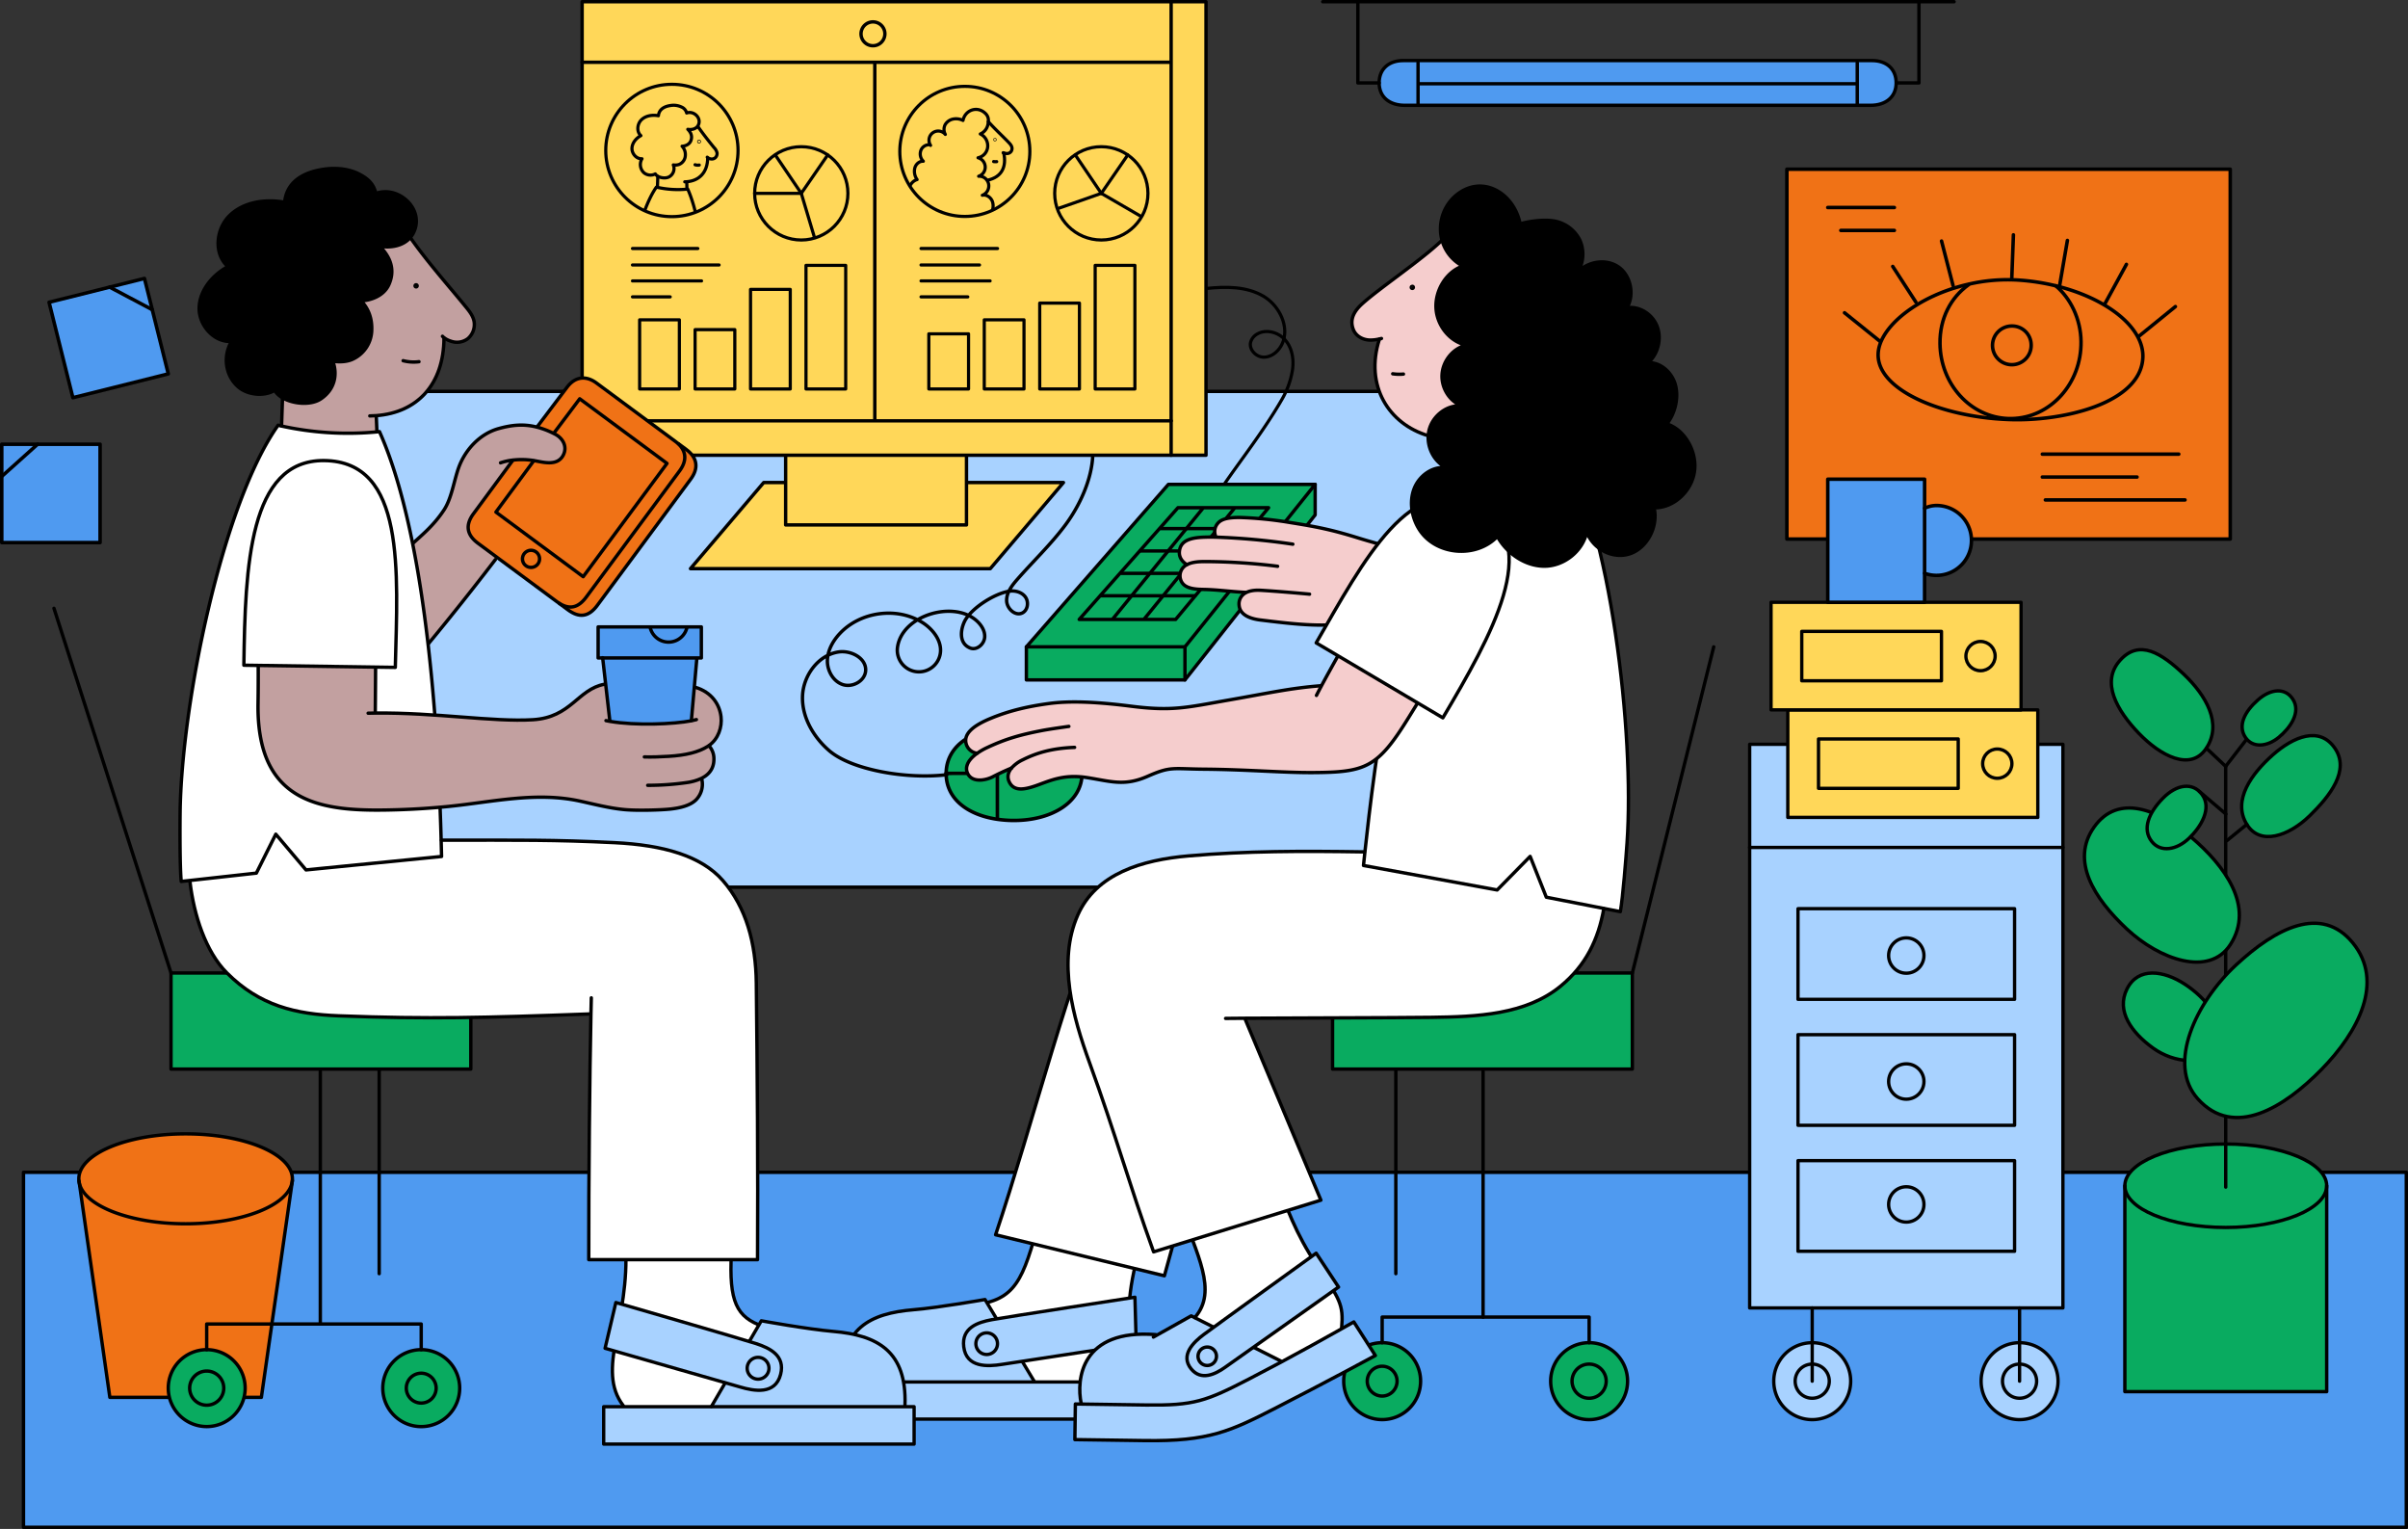 <svg xmlns="http://www.w3.org/2000/svg" xmlns:xlink="http://www.w3.org/1999/xlink" width="1519.632" height="964.638" viewBox="0 0 1519.632 964.638">
  <rect x="0" y="0" width="1519.632" height="964.638" fill="#333333" stroke="none"/>
  <defs>
    <clipPath id="clip-path">
      <circle cx="424.021" cy="94.935" r="41.745" fill="#ffd759" stroke="#000" stroke-linecap="round" stroke-linejoin="round" stroke-width="2"/>
    </clipPath>
    <clipPath id="clip-path-2">
      <circle cx="608.881" cy="95.515" r="41.035" fill="#ffd759" stroke="#000" stroke-linecap="round" stroke-linejoin="round" stroke-width="2"/>
    </clipPath>
  </defs>
  <g id="Layer_2" data-name="Layer 2">
    <g id="Layer_1-2" data-name="Layer 1">
      <g>
        <g>
          <g>
            <polygon points="525.74 60.407 525.74 102.157 587.791 102.157 587.791 40.105 548.383 40.105 525.74 60.407" fill="#fff"/>
            <polygon points="525.74 40.105 525.74 60.407 548.383 40.105 525.74 40.105" fill="#fff"/>
          </g>
          <g>
            <polygon points="525.74 60.407 525.74 102.157 587.791 102.157 587.791 40.105 548.383 40.105 525.74 40.105 525.74 60.407" fill="none" stroke="#000" stroke-linecap="round" stroke-linejoin="round" stroke-width="2.22"/>
            <line x1="548.383" y1="40.105" x2="525.74" y2="60.407" fill="none" stroke="#000" stroke-linecap="round" stroke-linejoin="round" stroke-width="2.22"/>
          </g>
        </g>
        <g>
          <rect x="14.824" y="739.61" width="1503.74" height="223.96" fill="#4f9af0"/>
          <rect x="14.824" y="739.61" width="1503.74" height="223.96" stroke-width="2.137" stroke="#000" stroke-linecap="round" stroke-linejoin="round" fill="none"/>
        </g>
        <line x1="239.297" y1="803.574" x2="239.297" y2="522.4" fill="#fff" stroke="#000" stroke-linecap="round" stroke-linejoin="round" stroke-width="2.137"/>
        <line x1="880.877" y1="803.574" x2="880.877" y2="522.4" fill="#fff" stroke="#000" stroke-linecap="round" stroke-linejoin="round" stroke-width="2.137"/>
        <g>
          <rect x="1127.664" y="106.747" width="279.787" height="233.351" stroke-width="2.22" stroke="#000" stroke-linecap="round" stroke-linejoin="round" fill="#f07216"/>
          <g>
            <g>
              <path d="M1297.323,180.313c9.313,7.818,15.792,20.893,15.96,35.17.355,26.455-19.3,48.216-43.863,48.6-.7.027-1.437.007-2.134-.015-23.633-.853-42.709-21.515-43-47.273-.226-15.973,6.879-29.142,18.011-37.128l-.058-.348a109.518,109.518,0,0,1,32.094-2.582A137.8,137.8,0,0,1,1297.323,180.313Zm-15.5,37.227a12.2,12.2,0,1,0-12.206,11.825A12.011,12.011,0,0,0,1281.82,217.54Z" fill="#f07216"/>
              <path d="M1269.632,205.692a11.842,11.842,0,1,1-12.205,11.825A12.011,12.011,0,0,1,1269.632,205.692Z" fill="#f07216"/>
              <path d="M1269.42,264.083c24.565-.384,44.218-22.145,43.863-48.6-.168-14.277-6.647-27.352-15.96-35.17,31.941,7.762,55.761,26.137,54.982,45.246-1.223,29.065-50.957,40.543-85,39.108l-.021-.6C1267.983,264.09,1268.725,264.11,1269.42,264.083Z" fill="#f07216"/>
              <path d="M1185.245,223.5c.339-17.043,25.111-36.962,57-44.181l.058.348c-11.132,7.986-18.237,21.155-18.011,37.128.286,25.758,19.362,46.42,43,47.273l.021.6C1225.1,263.059,1184.722,246,1185.245,223.5Z" fill="#f07216"/>
            </g>
            <g>
              <path d="M1267.307,264.667c-42.209-1.608-82.585-18.672-82.062-41.167.339-17.043,25.111-36.962,57-44.181a109.518,109.518,0,0,1,32.094-2.582,137.8,137.8,0,0,1,22.985,3.576c31.941,7.762,55.761,26.137,54.982,45.246C1351.082,254.624,1301.348,266.1,1267.307,264.667Z" fill="none" stroke="#000" stroke-linecap="round" stroke-linejoin="round" stroke-width="2.22"/>
              <line x1="1164.031" y1="197.33" x2="1186.209" y2="215.172" fill="none" stroke="#000" stroke-linecap="round" stroke-linejoin="round" stroke-width="2.22"/>
              <line x1="1225.26" y1="152.081" x2="1232.536" y2="180.207" fill="none" stroke="#000" stroke-linecap="round" stroke-linejoin="round" stroke-width="2.22"/>
              <line x1="1372.853" y1="193.423" x2="1350.028" y2="211.966" fill="none" stroke="#000" stroke-linecap="round" stroke-linejoin="round" stroke-width="2.22"/>
              <line x1="1304.684" y1="151.701" x2="1299.738" y2="180.416" fill="none" stroke="#000" stroke-linecap="round" stroke-linejoin="round" stroke-width="2.22"/>
              <path d="M1297.323,180.313c9.313,7.818,15.792,20.893,15.96,35.17.355,26.455-19.3,48.216-43.863,48.6-.7.027-1.437.007-2.134-.015-23.633-.853-42.709-21.515-43-47.273-.226-15.973,6.879-29.142,18.011-37.128" fill="none" stroke="#000" stroke-linecap="round" stroke-linejoin="round" stroke-width="2.22"/>
              <path d="M1281.82,217.54a12.2,12.2,0,1,1-12.188-11.848A12.006,12.006,0,0,1,1281.82,217.54Z" fill="none" stroke="#000" stroke-linecap="round" stroke-linejoin="round" stroke-width="2.22"/>
              <line x1="1209.058" y1="190.585" x2="1194.463" y2="168.096" fill="none" stroke="#000" stroke-linecap="round" stroke-linejoin="round" stroke-width="2.22"/>
              <line x1="1269.602" y1="175.229" x2="1270.617" y2="148.17" fill="none" stroke="#000" stroke-linecap="round" stroke-linejoin="round" stroke-width="2.22"/>
              <line x1="1328.192" y1="191.963" x2="1341.932" y2="166.792" fill="none" stroke="#000" stroke-linecap="round" stroke-linejoin="round" stroke-width="2.22"/>
            </g>
          </g>
          <g>
            <line x1="1195.501" y1="130.922" x2="1153.454" y2="130.922" fill="none" stroke="#000" stroke-linecap="round" stroke-linejoin="round" stroke-width="2.22"/>
            <line x1="1195.501" y1="145.379" x2="1161.689" y2="145.379" fill="none" stroke="#000" stroke-linecap="round" stroke-linejoin="round" stroke-width="2.22"/>
          </g>
          <g>
            <line x1="1288.864" y1="286.514" x2="1374.972" y2="286.514" fill="none" stroke="#000" stroke-linecap="round" stroke-linejoin="round" stroke-width="2.22"/>
            <line x1="1290.777" y1="315.408" x2="1378.911" y2="315.408" fill="none" stroke="#000" stroke-linecap="round" stroke-linejoin="round" stroke-width="2.22"/>
            <line x1="1288.864" y1="300.971" x2="1348.633" y2="300.971" fill="none" stroke="#000" stroke-linecap="round" stroke-linejoin="round" stroke-width="2.22"/>
          </g>
        </g>
        <g>
          <g>
            <g>
              <polygon points="526.018 871.906 526.018 895.315 720.264 895.315 720.264 871.906 708.015 871.906 652.879 871.906 531.725 871.906 526.018 871.906" fill="#a8d2ff"/>
              <path d="M576.643,826.309c-27.773,2.276-46.056,12.011-44.918,44.574v1.023H652.879v-.1l-30-49.831-1.261-2.1S592.634,824.99,576.643,826.309Z" fill="#a8d2ff"/>
              <path d="M622.879,821.977l30,49.831v.1h55.136v-.688c14.124-13.853-7.311-32.62,15.246-95.649l-63.013-22.033c-12.3,45.6-15.368,62.505-36.927,68.179Z" fill="#fff"/>
            </g>
            <g>
              <polygon points="531.725 871.906 526.018 871.906 526.018 895.315 720.264 895.315 720.264 871.906 708.015 871.906 652.879 871.906 531.725 871.906" fill="none" stroke="#000" stroke-linecap="round" stroke-linejoin="round" stroke-width="2.1"/>
              <path d="M531.725,870.883c-1.138-32.563,17.145-42.3,44.918-44.574,15.991-1.319,44.975-6.428,44.975-6.428l1.261,2.1,30,49.831" fill="none" stroke="#000" stroke-linecap="round" stroke-linejoin="round" stroke-width="2.1"/>
              <path d="M623.321,821.715c21.559-5.674,24.629-22.582,36.927-68.179l63.013,22.033c-22.557,63.029-1.122,81.8-15.246,95.649" fill="none" stroke="#000" stroke-linecap="round" stroke-linejoin="round" stroke-width="2.1"/>
            </g>
          </g>
          <g>
            <g>
              <path d="M625.889,832.609c-8.708,1.638-19.189,5-17.684,17.149,1.635,13.228,15.113,12.461,24.069,11.052s84.764-12.928,84.764-12.928l-.811-29.444S634.588,830.97,625.889,832.609Z" fill="#a8d2ff"/>
              <path d="M632.274,860.81c8.964-1.4,84.764-12.928,84.764-12.928l-.811-29.444s-81.639,12.532-90.338,14.171-19.189,5-17.684,17.149C609.84,862.986,623.318,862.219,632.274,860.81Z" fill="none" stroke="#000" stroke-linecap="round" stroke-linejoin="round" stroke-width="2.1"/>
            </g>
            <g>
              <path d="M623.554,840.98a6.817,6.817,0,1,1-7.64,5.88A6.821,6.821,0,0,1,623.554,840.98Z" fill="#a8d2ff"/>
              <path d="M615.914,846.86a6.817,6.817,0,1,0,7.64-5.88A6.81,6.81,0,0,0,615.914,846.86Z" fill="none" stroke="#000" stroke-linecap="round" stroke-linejoin="round" stroke-width="2.1"/>
            </g>
          </g>
        </g>
        <g>
          <path d="M701.586,555.8l60.057,151.906-26.82,97.2L628.3,779.025C651.387,710.264,675.8,612.686,701.586,555.8Z" fill="#fff"/>
          <path d="M701.586,555.8c-25.783,56.887-50.2,154.465-73.287,223.226l106.524,25.88,26.82-97.2Z" fill="none" stroke="#000" stroke-linecap="round" stroke-linejoin="round" stroke-width="2.137"/>
        </g>
        <g>
          <rect x="223.944" y="246.94" width="751.87" height="312.78" fill="#a8d2ff"/>
          <rect x="223.944" y="246.94" width="751.87" height="312.78" stroke-width="2.137" stroke="#000" stroke-linecap="round" stroke-linejoin="round" fill="none"/>
        </g>
        <g>
          <g>
            <polygon points="624.953 358.766 435.728 358.766 481.971 304.432 671.126 304.432 624.953 358.766" fill="#ffd759" stroke="#000" stroke-linecap="round" stroke-linejoin="round" stroke-width="2.137"/>
            <g>
              <g>
                <polygon points="739.079 265.507 739.079 39.293 739.079 1.07 761.086 1.07 761.086 287.213 739.079 287.213 739.079 265.507" fill="#ffd759"/>
                <polygon points="739.079 265.507 739.079 287.213 609.929 287.213 495.799 287.213 367.371 287.213 367.371 265.507 552.068 265.507 739.079 265.507" fill="#ffd759"/>
                <polygon points="739.079 39.293 739.079 265.507 552.068 265.507 552.068 264.505 552.068 39.648 552.068 39.293 737.927 39.293 739.079 39.293" fill="#ffd759"/>
                <path d="M739.079,1.07V39.293H367.371V1.07ZM558.431,21.345a7.526,7.526,0,1,0-7.526,7.526A7.529,7.529,0,0,0,558.431,21.345Z" fill="#ffd759"/>
                <polygon points="609.929 288.117 609.929 331.185 495.799 331.185 495.799 287.396 495.799 287.213 609.929 287.213 609.929 288.117" fill="#ffd759"/>
                <path d="M550.905,13.808a7.532,7.532,0,1,1-7.526,7.537A7.529,7.529,0,0,1,550.905,13.808Z" fill="#ffd759"/>
                <polygon points="552.068 264.505 552.068 265.507 367.371 265.507 367.371 39.293 552.068 39.293 552.068 39.648 552.068 264.505" fill="#ffd759"/>
              </g>
              <g>
                <polygon points="739.079 287.213 609.929 287.213 495.799 287.213 367.371 287.213 367.371 265.507 367.371 39.293 367.371 1.07 739.079 1.07 739.079 39.293 739.079 265.507 739.079 287.213" fill="none" stroke="#000" stroke-linecap="round" stroke-linejoin="round" stroke-width="2.137"/>
                <polyline points="739.079 1.07 761.086 1.07 761.086 287.213 739.079 287.213" fill="none" stroke="#000" stroke-linecap="round" stroke-linejoin="round" stroke-width="2.137"/>
                <polyline points="367.371 39.293 552.068 39.293 737.927 39.293" fill="none" stroke="#000" stroke-linecap="round" stroke-linejoin="round" stroke-width="2.137"/>
                <line x1="552.068" y1="39.648" x2="552.068" y2="264.505" fill="none" stroke="#000" stroke-linecap="round" stroke-linejoin="round" stroke-width="2.137"/>
                <path d="M558.431,21.345a7.526,7.526,0,1,1-7.526-7.537A7.527,7.527,0,0,1,558.431,21.345Z" fill="none" stroke="#000" stroke-linecap="round" stroke-linejoin="round" stroke-width="2.137"/>
                <polyline points="495.799 287.396 495.799 331.185 609.929 331.185 609.929 288.117" fill="none" stroke="#000" stroke-linecap="round" stroke-linejoin="round" stroke-width="2.137"/>
                <polyline points="367.371 265.507 552.068 265.507 739.079 265.507 739.133 265.507" fill="none" stroke="#000" stroke-linecap="round" stroke-linejoin="round" stroke-width="2.137"/>
              </g>
            </g>
          </g>
          <g>
            <g>
              <circle cx="424.021" cy="94.935" r="41.745" fill="#ffd759"/>
              <g clip-path="url(#clip-path)">
                <g>
                  <g>
                    <path d="M433.382,114.653l.02.262.111,4.386v.04a60.421,60.421,0,0,1-18.623-1.136l.01-.061.222-6.761.08-.151c2.153,1.208,5.483,1.409,7.335.181a6,6,0,0,0,2.374-7.374,7.161,7.161,0,0,0,3.692-.312,6.39,6.39,0,0,0,3.9-5.655,7.607,7.607,0,0,0-2.073-5.825c1.439-.03,4.347-.734,5.433-3.179,1.238-2.8.363-5.3-1.811-7.486,2.234.4,4.789-.08,6.168-1.911l.241.191c3.22,4.628,6.912,9.3,10.152,13.25a7.1,7.1,0,0,1,1.9,3.361,3.649,3.649,0,0,1-1.227,3.139,3.5,3.5,0,0,1-3.29.523,4.354,4.354,0,0,1-1.338-.654l-.05.06C446.552,108.566,441.421,114.059,433.382,114.653ZM441.2,89.521a.213.213,0,0,0,.171-.232.2.2,0,0,0-.232-.161.2.2,0,0,0-.171.232A.2.2,0,0,0,441.2,89.521Z" fill="#ffd759"/>
                    <path d="M446.14,202.214l-26.461,2.616-5.9-6.962-3.8,7.586-14.659,1.63c-.281-2.888-.251-10.5-.221-13.331.242-21.35,8.24-60.336,19.136-75.709,0,0,.232.06.654.161a60.421,60.421,0,0,0,18.623,1.136c.161-.01.332-.02.5-.04C444.61,142.945,445.828,189.084,446.14,202.214Z" fill="#ffd759"/>
                    <path d="M441.371,89.289a.213.213,0,0,1-.171.232.2.2,0,0,1-.232-.161.2.2,0,0,1,.171-.232A.2.2,0,0,1,441.371,89.289Z" fill="#ffd759"/>
                    <path d="M433.332,71.29c4.437-1.61,9.548,3.119,7.355,7.626a4.763,4.763,0,0,1-.463.755c-1.379,1.831-3.934,2.314-6.168,1.911,2.174,2.184,3.049,4.689,1.811,7.486-1.086,2.445-3.994,3.149-5.433,3.179a7.607,7.607,0,0,1,2.073,5.825,6.39,6.39,0,0,1-3.9,5.655,7.161,7.161,0,0,1-3.692.312,6,6,0,0,1-2.374,7.374c-1.852,1.228-5.182,1.027-7.335-.181a4.43,4.43,0,0,1-1.66-1.519,6.48,6.48,0,0,1-7.254-.795,7.071,7.071,0,0,1-1.147-8.753c-3.471.232-6.409-3.189-6.318-6.57s2.575-6.388,5.624-8.018c-2.847-2.5-2.375-7.365.352-10s6.942-3.25,10.705-2.555c.372-3.824,3.38-5.846,7.656-6.45a11.637,11.637,0,0,1,6.872.926A5.5,5.5,0,0,1,433.332,71.29Z" fill="#ffd759"/>
                  </g>
                  <g>
                    <path d="M414.89,118.205c-.422-.1-.654-.161-.654-.161-10.9,15.373-18.894,54.359-19.136,75.709-.03,2.827-.06,10.443.221,13.331l14.659-1.63,3.8-7.586,5.9,6.962,26.461-2.616c-.312-13.13-1.53-59.269-12.124-82.913-.171.02-.342.03-.5.04A60.421,60.421,0,0,1,414.89,118.205Z" fill="none" stroke="#000" stroke-linecap="round" stroke-linejoin="round" stroke-width="2"/>
                    <path d="M446.613,99.541c-.061,9.025-5.192,14.518-13.231,15.112-.412.04-.825.06-1.257.06" fill="none" stroke="#000" stroke-linecap="round" stroke-linejoin="round" stroke-width="2"/>
                    <path d="M446.321,99.169a2.42,2.42,0,0,0,.342.312,4.354,4.354,0,0,0,1.338.654,3.5,3.5,0,0,0,3.29-.523,3.649,3.649,0,0,0,1.227-3.139,7.1,7.1,0,0,0-1.9-3.361c-3.24-3.954-6.932-8.622-10.152-13.25" fill="none" stroke="#000" stroke-linecap="round" stroke-linejoin="round" stroke-width="2"/>
                    <path d="M440.224,79.671a4.763,4.763,0,0,0,.463-.755c2.193-4.507-2.918-9.236-7.355-7.626a5.5,5.5,0,0,0-3.3-3.793,11.637,11.637,0,0,0-6.872-.926c-4.276.6-7.284,2.626-7.656,6.45-3.763-.7-7.989-.081-10.705,2.555s-3.2,7.506-.352,10c-3.049,1.63-5.534,4.638-5.624,8.018s2.847,6.8,6.318,6.57a7.071,7.071,0,0,0,1.147,8.753,6.48,6.48,0,0,0,7.254.795,4.43,4.43,0,0,0,1.66,1.519c2.153,1.208,5.483,1.409,7.335.181a6,6,0,0,0,2.374-7.374,7.161,7.161,0,0,0,3.692-.312,6.39,6.39,0,0,0,3.9-5.655,7.607,7.607,0,0,0-2.073-5.825c1.439-.03,4.347-.734,5.433-3.179,1.238-2.8.363-5.3-1.811-7.486C436.29,81.985,438.845,81.5,440.224,79.671Z" fill="none" stroke="#000" stroke-linecap="round" stroke-linejoin="round" stroke-width="2"/>
                    <line x1="415.122" y1="111.383" x2="414.9" y2="118.144" fill="none" stroke="#000" stroke-linecap="round" stroke-linejoin="round" stroke-width="2"/>
                    <line x1="433.402" y1="114.915" x2="433.513" y2="119.301" fill="none" stroke="#000" stroke-linecap="round" stroke-linejoin="round" stroke-width="2"/>
                    <path d="M441.371,89.289a.213.213,0,0,1-.171.232.2.2,0,0,1-.232-.161.2.2,0,0,1,.171-.232A.2.2,0,0,1,441.371,89.289Z" fill="none" stroke="#000" stroke-linecap="round" stroke-linejoin="round" stroke-width="2"/>
                    <path d="M438.634,103.938a5.331,5.331,0,0,0,2.636.191" fill="none" stroke="#000" stroke-linecap="round" stroke-linejoin="round" stroke-width="2"/>
                  </g>
                </g>
              </g>
              <circle cx="424.021" cy="94.935" r="41.745" fill="none" stroke="#000" stroke-linecap="round" stroke-linejoin="round" stroke-width="2"/>
            </g>
            <g>
              <circle cx="608.881" cy="95.515" r="41.035" fill="#ffd759"/>
              <g clip-path="url(#clip-path-2)">
                <g>
                  <g>
                    <path d="M623.7,76.713a5.938,5.938,0,0,0-1.773-5.094c-5.139-5.087-12.877-2.226-14.2,4.376a9.646,9.646,0,0,0-6.464-.826,7.565,7.565,0,0,0-4.807,3.5,6.579,6.579,0,0,0,.11,6.14,5.8,5.8,0,0,0-9.545,6.517l-.051.027a5.535,5.535,0,0,0-5.783,3.408,6.478,6.478,0,0,0,1.5,6.967c-2.364-.18-4.617,1.7-5.334,4.119a8.926,8.926,0,0,0,1.411,7.451c-3.471.946-6.006,5.177-5.535,9.013s3.847,7.045,7.439,7.069c-.953,3.479.986,7.614,4.166,8.893a6.723,6.723,0,0,0,8.453-3.828,8.505,8.505,0,0,0,7.8,6.791,10.1,10.1,0,0,0,9.222-4.628c3.788,4.292,11.212,3.286,14.6-1.289a8.983,8.983,0,0,0,1.408-8.112c-.963-2.7-3.784-4.652-6.394-4.022a6.322,6.322,0,0,0,3.96-7.08,6.036,6.036,0,0,0-.883-2.151,5.841,5.841,0,0,0-5.4-2.757,6.022,6.022,0,0,0,4.142-5.934,6.145,6.145,0,0,0-4.524-5.716,7.657,7.657,0,0,0,6.075-6.83,8.248,8.248,0,0,0-4.648-8.186,8.269,8.269,0,0,0,4.84-6.171A16.011,16.011,0,0,0,623.7,76.713Z" fill="#ffd759"/>
                    <g>
                      <path d="M623.7,76.71l0,0c3.122,3.686,10.358,10.445,13.33,13.654,1.222,1.324,2.228,2.975,1.246,4.894a3.206,3.206,0,0,1-3.14,1.589,7.253,7.253,0,0,1-1.672-.363c-.132-.041-.258-.087-.376-.131" fill="none" stroke="#000" stroke-linecap="round" stroke-linejoin="round" stroke-width="2"/>
                      <path d="M633.448,96.535c1.828,8.644-1.106,15.166-10.29,17.18" fill="none" stroke="#000" stroke-linecap="round" stroke-linejoin="round" stroke-width="2"/>
                      <path d="M587.263,91.721a3.852,3.852,0,0,1-.241-.4,5.8,5.8,0,0,1,9.545-6.517,6.579,6.579,0,0,1-.11-6.14,7.565,7.565,0,0,1,4.807-3.5,9.646,9.646,0,0,1,6.464.826c1.32-6.6,9.058-9.463,14.2-4.376a5.938,5.938,0,0,1,1.773,5.094,16.011,16.011,0,0,1-.213,1.645,8.269,8.269,0,0,1-4.84,6.171,8.248,8.248,0,0,1,4.648,8.186,7.657,7.657,0,0,1-6.075,6.83,6.145,6.145,0,0,1,4.524,5.716A6.022,6.022,0,0,1,617.6,111.2a5.841,5.841,0,0,1,5.4,2.757,6.036,6.036,0,0,1,.883,2.151,6.322,6.322,0,0,1-3.96,7.08c2.61-.63,5.431,1.318,6.394,4.022a8.983,8.983,0,0,1-1.408,8.112c-3.39,4.575-10.814,5.581-14.6,1.289a10.1,10.1,0,0,1-9.222,4.628,8.505,8.505,0,0,1-7.8-6.791,6.723,6.723,0,0,1-8.453,3.828c-3.18-1.279-5.119-5.414-4.166-8.893-3.592-.024-6.964-3.229-7.439-7.069s2.064-8.067,5.535-9.013a8.926,8.926,0,0,1-1.411-7.451c.717-2.42,2.97-4.3,5.334-4.119a6.478,6.478,0,0,1-1.5-6.967,5.535,5.535,0,0,1,5.783-3.408" fill="none" stroke="#000" stroke-linecap="round" stroke-linejoin="round" stroke-width="2"/>
                    </g>
                  </g>
                  <circle cx="627.901" cy="88.099" r="0.107" fill="#ffd759" stroke="#000" stroke-linecap="round" stroke-linejoin="round" stroke-width="2"/>
                  <path d="M628.982,101.979a8.007,8.007,0,0,1-1.923-.046" fill="#ffd759" stroke="#000" stroke-linecap="round" stroke-linejoin="round" stroke-width="2"/>
                </g>
              </g>
              <circle cx="608.881" cy="95.515" r="41.035" fill="none" stroke="#000" stroke-linecap="round" stroke-linejoin="round" stroke-width="2"/>
            </g>
            <g>
              <rect x="508.641" y="167.426" width="25.066" height="77.984" stroke-width="2" stroke="#000" stroke-linecap="round" stroke-linejoin="round" fill="#ffd759"/>
              <rect x="473.648" y="182.589" width="25.066" height="62.82" stroke-width="2" stroke="#000" stroke-linecap="round" stroke-linejoin="round" fill="#ffd759"/>
              <rect x="438.655" y="207.965" width="25.066" height="37.444" stroke-width="2" stroke="#000" stroke-linecap="round" stroke-linejoin="round" fill="#ffd759"/>
              <rect x="403.662" y="201.776" width="25.066" height="43.634" stroke-width="2" stroke="#000" stroke-linecap="round" stroke-linejoin="round" fill="#ffd759"/>
            </g>
            <g>
              <rect x="691.138" y="167.426" width="25.066" height="77.984" stroke-width="2" stroke="#000" stroke-linecap="round" stroke-linejoin="round" fill="#ffd759"/>
              <rect x="656.145" y="191.23" width="25.066" height="54.179" stroke-width="2" stroke="#000" stroke-linecap="round" stroke-linejoin="round" fill="#ffd759"/>
              <rect x="621.152" y="201.776" width="25.066" height="43.634" stroke-width="2" stroke="#000" stroke-linecap="round" stroke-linejoin="round" fill="#ffd759"/>
              <rect x="586.159" y="210.624" width="25.066" height="34.785" stroke-width="2" stroke="#000" stroke-linecap="round" stroke-linejoin="round" fill="#ffd759"/>
            </g>
            <g>
              <circle cx="505.668" cy="121.989" r="29.428" fill="#ffd759" stroke="#000" stroke-linecap="round" stroke-linejoin="round" stroke-width="2"/>
              <polyline points="522.352 97.759 505.668 121.989 513.968 149.741" fill="#ffd759" stroke="#000" stroke-linecap="round" stroke-linejoin="round" stroke-width="2"/>
              <line x1="505.668" y1="121.989" x2="489.486" y2="98.094" fill="#ffd759" stroke="#000" stroke-linecap="round" stroke-linejoin="round" stroke-width="2"/>
              <line x1="505.668" y1="121.989" x2="476.239" y2="121.989" fill="#ffd759" stroke="#000" stroke-linecap="round" stroke-linejoin="round" stroke-width="2"/>
            </g>
            <g>
              <circle cx="695.013" cy="121.989" r="29.428" fill="#ffd759" stroke="#000" stroke-linecap="round" stroke-linejoin="round" stroke-width="2"/>
              <polyline points="711.697 97.759 695.013 121.989 719.746 136.326" fill="#ffd759" stroke="#000" stroke-linecap="round" stroke-linejoin="round" stroke-width="2"/>
              <line x1="695.013" y1="121.989" x2="678.831" y2="98.094" fill="#ffd759" stroke="#000" stroke-linecap="round" stroke-linejoin="round" stroke-width="2"/>
              <line x1="695.013" y1="121.989" x2="668.435" y2="131.295" fill="#ffd759" stroke="#000" stroke-linecap="round" stroke-linejoin="round" stroke-width="2"/>
            </g>
            <g>
              <line x1="581.24" y1="156.785" x2="629.533" y2="156.785" fill="none" stroke="#000" stroke-linecap="round" stroke-linejoin="round" stroke-width="2"/>
              <line x1="581.24" y1="167.178" x2="618.134" y2="167.178" fill="none" stroke="#000" stroke-linecap="round" stroke-linejoin="round" stroke-width="2"/>
              <line x1="581.24" y1="177.239" x2="624.834" y2="177.239" fill="none" stroke="#000" stroke-linecap="round" stroke-linejoin="round" stroke-width="2"/>
              <line x1="581.24" y1="187.3" x2="610.749" y2="187.3" fill="none" stroke="#000" stroke-linecap="round" stroke-linejoin="round" stroke-width="2"/>
            </g>
            <g>
              <line x1="399.136" y1="156.785" x2="440.386" y2="156.785" fill="none" stroke="#000" stroke-linecap="round" stroke-linejoin="round" stroke-width="2"/>
              <line x1="399.136" y1="167.178" x2="453.797" y2="167.178" fill="none" stroke="#000" stroke-linecap="round" stroke-linejoin="round" stroke-width="2"/>
              <line x1="399.136" y1="177.239" x2="442.73" y2="177.239" fill="none" stroke="#000" stroke-linecap="round" stroke-linejoin="round" stroke-width="2"/>
              <line x1="399.136" y1="187.3" x2="422.95" y2="187.3" fill="none" stroke="#000" stroke-linecap="round" stroke-linejoin="round" stroke-width="2"/>
            </g>
            <g>
              <path d="M810.264,213.66c2.4-9.94-3.81-21.42-12.97-26.8-10.57-6.19-23.6-6.18-35.78-4.88" fill="none" stroke="#000" stroke-linecap="round" stroke-linejoin="round" stroke-width="2"/>
              <path d="M810.264,213.66c-4.35-4.23-11.3-5.96-16.6-3.07a8.717,8.717,0,0,0-4.41,5.25c-1.17,4.57,3.24,9.27,7.96,9.48s9.05-3.11,11.34-7.25A17.284,17.284,0,0,0,810.264,213.66Z" fill="none" stroke="#000" stroke-linecap="round" stroke-linejoin="round" stroke-width="2"/>
              <path d="M772.6,305.51c9.53-14.05,24.95-33.65,36.3-53.36a53.847,53.847,0,0,0,6.72-18.53c1.01-6.52-.04-13.64-4.23-18.73a14.569,14.569,0,0,0-1.13-1.23" fill="none" stroke="#000" stroke-linecap="round" stroke-linejoin="round" stroke-width="2"/>
            </g>
          </g>
        </g>
        <g>
          <g>
            <rect x="840.945" y="613.87" width="189.182" height="60.618" fill="#09ab60"/>
            <g>
              <rect x="840.945" y="613.87" width="189.182" height="60.618" stroke-width="2.137" stroke="#000" stroke-linecap="round" stroke-linejoin="round" fill="none"/>
              <line x1="1030.127" y1="613.87" x2="1081.49" y2="408.105" fill="none" stroke="#000" stroke-linecap="round" stroke-linejoin="round" stroke-width="2.137"/>
            </g>
          </g>
          <g>
            <g>
              <path d="M872.248,847.126a24.269,24.269,0,1,0,24.26,24.278A24.255,24.255,0,0,0,872.248,847.126Zm0,14.855a9.414,9.414,0,1,1-9.405,9.423A9.419,9.419,0,0,1,872.248,861.981Z" fill="#09ab60"/>
              <path d="M872.248,861.981a9.414,9.414,0,1,0,9.4,9.423A9.408,9.408,0,0,0,872.248,861.981Z" fill="#09ab60"/>
              <path d="M1002.866,847.126h-.018a24.269,24.269,0,1,0,.018,0Zm0,13.5a10.768,10.768,0,1,1-.018,0Z" fill="#09ab60"/>
              <path d="M1002.866,860.627h-.018a10.767,10.767,0,1,0,.018,0Z" fill="#09ab60"/>
            </g>
            <g>
              <polyline points="1002.866 847.126 1002.866 830.953 935.939 830.953 872.248 830.953 872.248 847.126" fill="none" stroke="#000" stroke-linecap="round" stroke-linejoin="round" stroke-width="2.137"/>
              <path d="M978.588,871.4a24.269,24.269,0,1,0,24.278-24.278h-.018A24.267,24.267,0,0,0,978.588,871.4Z" fill="none" stroke="#000" stroke-linecap="round" stroke-linejoin="round" stroke-width="2.137"/>
              <path d="M992.089,871.4a10.768,10.768,0,1,0,10.777-10.777h-.018A10.763,10.763,0,0,0,992.089,871.4Z" fill="none" stroke="#000" stroke-linecap="round" stroke-linejoin="round" stroke-width="2.137"/>
              <path d="M847.988,871.4a24.26,24.26,0,1,0,24.26-24.278A24.252,24.252,0,0,0,847.988,871.4Z" fill="none" stroke="#000" stroke-linecap="round" stroke-linejoin="round" stroke-width="2.137"/>
              <path d="M862.843,871.4a9.405,9.405,0,1,0,9.405-9.423A9.4,9.4,0,0,0,862.843,871.4Z" fill="none" stroke="#000" stroke-linecap="round" stroke-linejoin="round" stroke-width="2.137"/>
              <line x1="935.939" y1="830.953" x2="935.939" y2="675.829" fill="none" stroke="#000" stroke-linecap="round" stroke-linejoin="round" stroke-width="2.137"/>
            </g>
          </g>
        </g>
        <g>
          <g>
            <path d="M1301.86,534.662V825.194H1104.166V534.662Zm-30.513,254.785V732.26H1134.679v57.187Zm0-79.481V652.779H1134.679v57.187Zm0-79.481V573.3H1134.679v57.187Z" fill="#a8d2ff"/>
            <rect x="1104.166" y="469.585" width="197.695" height="65.078" fill="#a8d2ff"/>
            <path d="M1274.5,847.129a24.266,24.266,0,1,1-24.262,24.271A24.27,24.27,0,0,1,1274.5,847.129Zm0,13.5a10.764,10.764,0,1,0,10.768,10.769A10.762,10.762,0,0,0,1274.5,860.631Z" fill="#a8d2ff"/>
            <path d="M1274.5,860.631a10.764,10.764,0,1,1-10.759,10.769A10.764,10.764,0,0,1,1274.5,860.631Z" fill="#a8d2ff"/>
            <path d="M1271.347,732.26v57.187H1134.679V732.26Zm-57.187,27.624a11.147,11.147,0,1,0-11.147,11.147A11.143,11.143,0,0,0,1214.16,759.884Z" fill="#a8d2ff"/>
            <path d="M1271.347,652.779v57.187H1134.679V652.779Zm-57.187,29.563a11.147,11.147,0,1,0-11.147,11.146A11.142,11.142,0,0,0,1214.16,682.342Z" fill="#a8d2ff"/>
            <path d="M1271.347,573.3v57.187H1134.679V573.3Zm-57.187,29.563a11.147,11.147,0,1,0-11.147,11.146A11.142,11.142,0,0,0,1214.16,602.861Z" fill="#a8d2ff"/>
            <circle cx="1203.013" cy="602.861" r="11.147" fill="#a8d2ff"/>
            <circle cx="1203.013" cy="682.342" r="11.147" fill="#a8d2ff"/>
            <circle cx="1203.013" cy="759.884" r="11.147" fill="#a8d2ff"/>
            <path d="M1143.645,860.631a10.764,10.764,0,1,0,10.768,10.769A10.762,10.762,0,0,0,1143.645,860.631Zm0-13.5a24.266,24.266,0,1,1-24.261,24.271A24.27,24.27,0,0,1,1143.645,847.129Z" fill="#a8d2ff"/>
            <path d="M1143.645,860.631a10.764,10.764,0,1,1-10.759,10.769A10.764,10.764,0,0,1,1143.645,860.631Z" fill="#a8d2ff"/>
          </g>
          <g>
            <polygon points="1301.86 534.662 1301.86 825.194 1274.498 825.194 1143.645 825.194 1104.166 825.194 1104.166 534.662 1301.86 534.662" fill="none" stroke="#000" stroke-linecap="round" stroke-linejoin="round" stroke-width="2.1"/>
            <rect x="1134.679" y="732.26" width="136.669" height="57.188" stroke-width="2.1" stroke="#000" stroke-linecap="round" stroke-linejoin="round" fill="none"/>
            <rect x="1134.679" y="573.298" width="136.669" height="57.188" stroke-width="2.1" stroke="#000" stroke-linecap="round" stroke-linejoin="round" fill="none"/>
            <rect x="1134.679" y="652.779" width="136.669" height="57.188" stroke-width="2.1" stroke="#000" stroke-linecap="round" stroke-linejoin="round" fill="none"/>
            <path d="M1119.384,871.4a24.266,24.266,0,1,0,24.261-24.271A24.265,24.265,0,0,0,1119.384,871.4Z" fill="none" stroke="#000" stroke-linecap="round" stroke-linejoin="round" stroke-width="2.1"/>
            <path d="M1132.886,871.4a10.764,10.764,0,1,0,10.759-10.769A10.759,10.759,0,0,0,1132.886,871.4Z" fill="none" stroke="#000" stroke-linecap="round" stroke-linejoin="round" stroke-width="2.1"/>
            <polyline points="1143.645 871.4 1143.645 860.631 1143.645 847.129 1143.645 825.194" fill="none" stroke="#000" stroke-linecap="round" stroke-linejoin="round" stroke-width="2.1"/>
            <path d="M1250.236,871.4a24.266,24.266,0,1,0,24.262-24.271A24.266,24.266,0,0,0,1250.236,871.4Z" fill="none" stroke="#000" stroke-linecap="round" stroke-linejoin="round" stroke-width="2.1"/>
            <path d="M1263.739,871.4a10.764,10.764,0,1,0,10.759-10.769A10.759,10.759,0,0,0,1263.739,871.4Z" fill="none" stroke="#000" stroke-linecap="round" stroke-linejoin="round" stroke-width="2.1"/>
            <polyline points="1274.498 871.4 1274.498 860.631 1274.498 847.129 1274.498 825.194" fill="none" stroke="#000" stroke-linecap="round" stroke-linejoin="round" stroke-width="2.1"/>
            <polyline points="1104.166 534.662 1104.166 469.585 1301.86 469.585 1301.86 534.662" fill="none" stroke="#000" stroke-linecap="round" stroke-linejoin="round" stroke-width="2.1"/>
            <circle cx="1203.013" cy="602.861" r="11.147" fill="none" stroke="#000" stroke-linecap="round" stroke-linejoin="round" stroke-width="2.1"/>
            <circle cx="1203.013" cy="682.342" r="11.147" fill="none" stroke="#000" stroke-linecap="round" stroke-linejoin="round" stroke-width="2.1"/>
            <circle cx="1203.013" cy="759.884" r="11.147" fill="none" stroke="#000" stroke-linecap="round" stroke-linejoin="round" stroke-width="2.1"/>
          </g>
        </g>
        <g>
          <g>
            <g>
              <path d="M678.643,885.8l-.317,22.471,43.979.62c40.7.574,54.087-5.908,82.742-20.552,29.8-15.217,62.917-33.114,62.917-33.114l-13.592-21.2c-2.571,1.445-5.043,2.822-7.436,4.172-13.506,7.549-24.571,13.76-38.39,21.148-6,3.212-12.513,6.641-19.964,10.5-27.67,14.324-35.075,17.016-65.715,16.583l-40.566-.572Z" fill="#a8d2ff"/>
              <path d="M729.685,842.567l-.306-.544c-47.182-3.746-50.263,28.319-47.072,43.393l-.006.431,40.566.572c30.64.433,38.045-2.259,65.715-16.583,7.451-3.859,13.964-7.288,19.964-10.5l-.382-.712-54.178-27.3-2.24-1.13Z" fill="#a8d2ff"/>
              <path d="M754.017,831.256l-.031.068,54.178,27.3.382.712c13.819-7.388,24.884-13.6,38.39-21.148l-.248-.445c1.228-14.766-1.158-18.067-15.457-39.232-13.751-20.344-19.485-37.386-26.389-55.6-16.73,5.179-39.429,9.97-59.689,19.16C755.042,791.285,768.792,814.454,754.017,831.256Z" fill="#fff"/>
            </g>
            <g>
              <path d="M808.546,859.336c-6,3.212-12.513,6.641-19.964,10.5-27.67,14.324-35.075,17.016-65.715,16.583l-40.566-.572-3.658-.052-.317,22.471,43.979.62c40.7.574,54.087-5.908,82.742-20.552,29.8-15.217,62.917-33.114,62.917-33.114l-13.592-21.2c-2.571,1.445-5.043,2.822-7.436,4.172C833.43,845.737,822.365,851.948,808.546,859.336Z" fill="none" stroke="#000" stroke-linecap="round" stroke-linejoin="round" stroke-width="2.137"/>
              <path d="M682.307,885.416c-3.191-15.074-.11-47.139,47.072-43.393" fill="none" stroke="#000" stroke-linecap="round" stroke-linejoin="round" stroke-width="2.137"/>
              <polyline points="808.164 858.624 753.986 831.324 751.746 830.194 729.685 842.567 727.876 843.581" fill="none" stroke="#000" stroke-linecap="round" stroke-linejoin="round" stroke-width="2.137"/>
              <path d="M846.688,837.743c1.228-14.766-1.158-18.067-15.457-39.232-13.751-20.344-19.485-37.386-26.389-55.6-16.73,5.179-39.429,9.97-59.689,19.16,9.889,29.216,23.639,52.385,8.864,69.187" fill="none" stroke="#000" stroke-linecap="round" stroke-linejoin="round" stroke-width="2.137"/>
            </g>
          </g>
          <g>
            <g>
              <path d="M773.052,862.7c-6.173,4.365-15.016,8.625-21.288,1.009-7.227-8.779,1.62-17.008,7.791-21.661S830.6,790.655,830.6,790.655l14.132,21.365ZM758.4,860.356a5.815,5.815,0,1,0-1.2-8.136A5.808,5.808,0,0,0,758.4,860.356Z" fill="#a8d2ff"/>
              <path d="M766.536,859.159a5.815,5.815,0,1,1-1.2-8.136A5.808,5.808,0,0,1,766.536,859.159Z" fill="#a8d2ff"/>
            </g>
            <g>
              <path d="M759.555,842.05c6.182-4.659,71.046-51.395,71.046-51.395l14.132,21.365L773.052,862.7c-6.173,4.365-15.016,8.625-21.288,1.009C744.537,854.932,753.384,846.7,759.555,842.05Z" fill="none" stroke="#000" stroke-linecap="round" stroke-linejoin="round" stroke-width="2.137"/>
              <path d="M758.4,860.356a5.815,5.815,0,1,1,8.136-1.2A5.818,5.818,0,0,1,758.4,860.356Z" fill="none" stroke="#000" stroke-linecap="round" stroke-linejoin="round" stroke-width="2.137"/>
            </g>
          </g>
        </g>
        <g>
          <g>
            <path d="M985.285,280.083c30.98,52.949,46.38,182.079,41.507,251.719-.641,9.2-2.563,34.043-4.222,43.373l-10.4-2.026-36.333-7.087-10.2-25.749-20.8,21.177-84.381-15.447c.264-2.5.566-5.353.9-8.539,5.532-51.422,22.045-188.516,59.989-258.486C957.209,285.615,985.285,280.083,985.285,280.083Z" fill="#fff"/>
            <path d="M785.94,642.412l.009.962L833.582,757.2l-105.568,32.61c-15.541-42.977-23.562-72.93-40.517-119.583-10.3-28.322-20.32-63.618-7.342-92.9,11.574-26.116,40.442-34.825,69.98-37.341,36.775-3.129,71.629-3.139,110.893-2.517l.339.038c-.339,3.186-.641,6.042-.9,8.539l84.381,15.447,20.8-21.177,10.2,25.749,36.333,7.087-.028.132c-3.544,19.632-11.366,35.777-27.191,48.811-22.063,18.19-53.1,19.4-81.694,19.755C877.729,642.167,819.5,642.177,785.94,642.412Z" fill="#fff"/>
          </g>
          <g>
            <path d="M1012.174,573.149l-36.333-7.087-10.2-25.749-20.8,21.177-84.381-15.447c.264-2.5.566-5.353.9-8.539,5.532-51.422,22.045-188.516,59.989-258.486,35.853,6.6,63.929,1.065,63.929,1.065,30.98,52.949,46.38,182.079,41.507,251.719-.641,9.2-2.563,34.043-4.222,43.373Z" fill="none" stroke="#000" stroke-linecap="round" stroke-linejoin="round" stroke-width="2.137"/>
            <path d="M785.949,643.374,833.582,757.2l-105.568,32.61c-15.541-42.977-23.562-72.93-40.517-119.583-10.3-28.322-20.32-63.618-7.342-92.9,11.574-26.116,40.442-34.825,69.98-37.341,36.775-3.129,71.629-3.139,110.893-2.517" fill="none" stroke="#000" stroke-linecap="round" stroke-linejoin="round" stroke-width="2.137"/>
            <path d="M1012.146,573.281c-3.544,19.632-11.366,35.777-27.191,48.811-22.063,18.19-53.1,19.4-81.694,19.755-25.532.32-83.759.33-117.321.565-4.7.029-8.926.066-12.5.114" fill="none" stroke="#000" stroke-linecap="round" stroke-linejoin="round" stroke-width="2.137"/>
          </g>
        </g>
        <g>
          <g>
            <path d="M629.277,516.879a72.36,72.36,0,0,0,10.708.763c23.67-.018,42.858-11.536,42.845-29.6s-19.219-29.542-42.889-29.524a72.576,72.576,0,0,0-10.605.765l.051.359.021,28.246.021,28.246Z" fill="#09ab60"/>
            <path d="M629.277,516.879l.152-.745-.021-28.246h-.33l-31.982.023v.193C597.108,504.1,610.788,514.145,629.277,516.879Z" fill="#09ab60"/>
            <path d="M629.078,487.889h.33l-.021-28.246-.051-.359c-18.473,2.723-32.137,12.722-32.24,28.629Z" fill="#09ab60"/>
          </g>
          <g>
            <path d="M629.277,516.879a72.36,72.36,0,0,0,10.708.763c23.67-.018,42.858-11.536,42.845-29.6s-19.219-29.542-42.889-29.524a72.576,72.576,0,0,0-10.605.765c-18.473,2.723-32.137,12.722-32.24,28.629v.193C597.108,504.1,610.788,514.145,629.277,516.879Z" fill="none" stroke="#000" stroke-linecap="round" stroke-linejoin="round" stroke-width="2.22"/>
            <polyline points="629.387 459.642 629.408 487.888 629.429 516.134" fill="none" stroke="#000" stroke-linecap="round" stroke-linejoin="round" stroke-width="2.22"/>
            <polyline points="629.078 487.889 597.096 487.912 596.995 487.912" fill="none" stroke="#000" stroke-linecap="round" stroke-linejoin="round" stroke-width="2.22"/>
          </g>
        </g>
        <g>
          <path d="M638.353,484.576c-4.081,1.677-8.3,3.656-11.772,5.466-4.09,2.139-12.29,3.949-15.56-1.376-2.536-4.138-.5-9.029,5.626-13.383l-.037-.057a8.174,8.174,0,0,1-7.06-6.654c-.867-4.8,2.62-9.877,15.108-15.108s24.411-7.841,37.191-9.585,29.095-1.244,52.289,1.715c25.919,3.3,35.3.622,61.064-3.883,26.088-4.552,38.972-7.54,58.151-9.048l.481.255c11.432-21.366,37.954-67.247,37.954-67.247l52.666,29.708s-14.109,22.723-35.673,57.614c-19.538,31.611-27.059,34.25-60.3,34.438-19.067.113-40.838-1.9-68.368-2.139-20.33-.17-21.2-1.97-35.9,4.5s-23.223,3.138-38.048.829c-13.553-2.121-21.7,1.121-30.395,4.354s-15.391,4.59-18.577-1.112C635.516,490.871,635.817,487.629,638.353,484.576Z" fill="#f5cdcd"/>
          <g>
            <path d="M678.154,471.532c-15.249.556-24.778,3.864-32.761,7.85a21.869,21.869,0,0,0-7.04,5.194c-2.536,3.053-2.837,6.295-1.16,9.283,3.186,5.7,9.868,4.345,18.577,1.112s16.842-6.475,30.395-4.354c14.825,2.309,23.346,5.627,38.048-.829s15.57-4.666,35.9-4.5c27.53.235,49.3,2.252,68.368,2.139,33.241-.188,40.762-2.827,60.3-34.438,21.564-34.891,35.673-57.614,35.673-57.614l-52.666-29.708s-26.522,45.881-37.954,67.247c-1.2,2.234-2.224,4.2-3.044,5.824" fill="none" stroke="#000" stroke-linecap="round" stroke-linejoin="round" stroke-width="2.137"/>
            <path d="M638.381,484.566c-.009,0-.019.01-.028.01-4.081,1.677-8.3,3.656-11.772,5.466-4.09,2.139-12.29,3.949-15.56-1.376-2.536-4.138-.5-9.029,5.626-13.383a40.029,40.029,0,0,1,6.343-3.638c11.828-5.542,21.112-8.134,34.476-10.726,5.231-1.018,17.059-2.629,17.059-2.629" fill="none" stroke="#000" stroke-linecap="round" stroke-linejoin="round" stroke-width="2.137"/>
            <path d="M616.61,475.226a8.174,8.174,0,0,1-7.06-6.654c-.867-4.8,2.62-9.877,15.108-15.108s24.411-7.841,37.191-9.585,29.095-1.244,52.289,1.715c25.919,3.3,35.3.622,61.064-3.883,26.088-4.552,38.972-7.54,58.151-9.048" fill="none" stroke="#000" stroke-linecap="round" stroke-linejoin="round" stroke-width="2.137"/>
          </g>
        </g>
        <g>
          <g>
            <polygon points="829.964 305.611 829.964 324.868 747.804 428.954 747.804 408.1 829.964 305.611" fill="#09ab60"/>
            <polygon points="829.964 305.611 747.804 408.1 647.72 408.1 737.337 305.611 829.964 305.611" fill="#09ab60"/>
            <rect x="647.72" y="408.1" width="100.084" height="20.854" fill="#09ab60"/>
          </g>
          <g>
            <polygon points="747.804 408.1 647.72 408.1 737.337 305.611 829.964 305.611 747.804 408.1" fill="none" stroke="#000" stroke-linecap="round" stroke-linejoin="round" stroke-width="2.137"/>
            <polyline points="647.72 408.1 647.72 428.954 747.804 428.954 747.804 408.1" fill="none" stroke="#000" stroke-linecap="round" stroke-linejoin="round" stroke-width="2.137"/>
            <polyline points="829.964 305.611 829.964 324.868 747.804 428.954" fill="none" stroke="#000" stroke-linecap="round" stroke-linejoin="round" stroke-width="2.137"/>
          </g>
        </g>
        <polygon points="741.907 390.814 681.058 390.814 743.379 320.315 800.583 320.315 741.907 390.814" fill="none" stroke="#000" stroke-linecap="round" stroke-linejoin="round" stroke-width="2.137"/>
        <g>
          <line x1="732.551" y1="333.476" x2="766.731" y2="333.476" fill="#fff" stroke="#000" stroke-linecap="round" stroke-linejoin="round" stroke-width="2.137"/>
          <line x1="719.708" y1="347.612" x2="759.419" y2="347.612" fill="#fff" stroke="#000" stroke-linecap="round" stroke-linejoin="round" stroke-width="2.137"/>
          <line x1="707.834" y1="361.747" x2="759.419" y2="361.747" fill="#fff" stroke="#000" stroke-linecap="round" stroke-linejoin="round" stroke-width="2.137"/>
          <line x1="694.507" y1="375.882" x2="754.118" y2="375.882" fill="#fff" stroke="#000" stroke-linecap="round" stroke-linejoin="round" stroke-width="2.137"/>
          <line x1="702.503" y1="390.179" x2="758.964" y2="320.876" fill="#fff" stroke="#000" stroke-linecap="round" stroke-linejoin="round" stroke-width="2.137"/>
          <line x1="722.374" y1="390.179" x2="778.834" y2="320.876" fill="#fff" stroke="#000" stroke-linecap="round" stroke-linejoin="round" stroke-width="2.137"/>
        </g>
        <g>
          <path d="M749,356.282l-.041-.077c-2.558-1.585-4.951-4.315-4.687-8.039.54-7.613,7.921-9.039,16.438-9.276,1.963-.055,4.152-.057,6.5,0l.011-.406a7.9,7.9,0,0,1,1.39-8.412c2.4-2.75,6.82-3.656,14.159-3.579a234.992,234.992,0,0,1,31.272,3.159c16.381,2.612,26.034,4.461,42.144,9.457,37.364,11.585,51.929,11.139,58.314,11.527l-4.116,40.451c-12.927-1.665-26.03-3.334-38.956-1.764-6.7.809-13.249,2.479-19.894,3.672-16.75,2.989-36.7.549-56.035-1.82-5.744-.694-13.015-2.78-13.537-9.36a7.892,7.892,0,0,1,4.156-7.8l-.156-.279c-8.711-.414-17.307-1.661-25.988-1.843-4.317-.1-10.871-.188-13.694-3.9A7.8,7.8,0,0,1,749,356.282Z" fill="#f5cdcd"/>
          <g>
            <path d="M785.96,373.734c-8.711-.414-17.307-1.661-25.988-1.843-4.317-.1-10.871-.188-13.694-3.9A7.8,7.8,0,0,1,749,356.282c3.478-1.888,8.346-2,12.04-1.974a373.021,373.021,0,0,1,45.218,2.966" fill="none" stroke="#000" stroke-linecap="round" stroke-linejoin="round" stroke-width="2.137"/>
            <path d="M748.962,356.205c-2.558-1.585-4.951-4.315-4.687-8.039.54-7.613,7.921-9.039,16.438-9.276,1.963-.055,4.152-.057,6.5,0a426.969,426.969,0,0,1,48.662,4.439" fill="none" stroke="#000" stroke-linecap="round" stroke-linejoin="round" stroke-width="2.137"/>
            <path d="M767.219,338.482a7.9,7.9,0,0,1,1.39-8.412c2.4-2.75,6.82-3.656,14.159-3.579a234.992,234.992,0,0,1,31.272,3.159c16.381,2.612,26.034,4.461,42.144,9.457,37.364,11.585,51.929,11.139,58.314,11.527l-4.116,40.451c-12.927-1.665-26.03-3.334-38.956-1.764-6.7.809-13.249,2.479-19.894,3.672-16.75,2.989-36.7.549-56.035-1.82-5.744-.694-13.015-2.78-13.537-9.36a7.892,7.892,0,0,1,4.156-7.8c2.1-1.154,5.156-1.834,9.555-1.587,8.953.515,23.1,1.722,30.751,2.43" fill="none" stroke="#000" stroke-linecap="round" stroke-linejoin="round" stroke-width="2.137"/>
          </g>
        </g>
        <path d="M830.617,405.592c29.5-51.013,60.366-111.2,103.406-85.4,39.563,23.718,7.388,80.545-23.469,132.7Z" fill="#fff" stroke="#000" stroke-linecap="round" stroke-linejoin="round" stroke-width="2.137"/>
        <g>
          <g>
            <g>
              <path d="M1026.808,194.021l.174.106c7.83-.958,15.9,4.131,18.836,11.888s.484,17.547-5.717,22.83c7.875-.331,15.141,6.125,17.269,14.2s-.306,18.012-5.491,24.435c11.425,3.513,19.393,17.759,17.41,30.373s-13.529,22.827-25.453,22.507c2.786,11.6-4.1,25.024-14.793,28.885s-23.561-2.443-27.654-13.566c-2.7,12.477-14.687,21.494-26.625,21.54s-23.8-7.816-29.794-18.754c-13.041,13.754-37.9,12.054-48.665-3.42-5.27-7.588-7.294-18.116-3.8-26.934s13.067-14.933,21.661-12.57c-7.966-2.706-13.378-11.767-12.837-20.649a19.145,19.145,0,0,1,.448-3.156c2.241-9.8,12.1-16.943,21.377-15.5-7.948-2.418-13.687-11.2-13.108-20.055s7.431-16.9,15.637-18.364c-10.354-1.955-18.752-11.994-19.44-23.223s6.311-22.8,16.308-26.508l.069-.5a26.2,26.2,0,0,1-12.538-15.79,24.731,24.731,0,0,1-.767-3.529,27.935,27.935,0,0,1,8.328-23.95c16.476-15.188,37.5-3.325,41.674,16.852l.4-.034c6.057-1.789,16.482-2.945,22.548-1.383A22.4,22.4,0,0,1,996.85,151.2a21.617,21.617,0,0,1-1.027,20.255c6.985-6.86,18.376-8.394,26.038-2.686C1029.128,174.183,1031.568,186.015,1026.808,194.021Z"/>
              <path d="M870.443,213.879a25.368,25.368,0,0,1-5.975.682c-4.555-.156-8.8-2.53-10.421-6.677-2.752-7.055,1.353-12.479,6.1-16.669,11.525-10.184,37.294-27.5,49.526-39.306l.412-.123a26.2,26.2,0,0,0,12.538,15.79l-.069.5c-10,3.71-17,15.278-16.308,26.508s9.086,21.268,19.44,23.223c-8.206,1.469-15.048,9.5-15.637,18.364s5.16,17.637,13.108,20.055c-9.274-1.438-19.136,5.707-21.377,15.5a19.145,19.145,0,0,0-.448,3.156c-24.821-7.33-40.231-31.449-30.842-60.83Z" fill="#f5cdcd"/>
            </g>
            <g>
              <path d="M909.668,151.909c-12.232,11.8-38,29.122-49.526,39.306-4.742,4.19-8.847,9.614-6.1,16.669,1.616,4.147,5.866,6.521,10.421,6.677a25.368,25.368,0,0,0,5.975-.682c.479-.1.94-.212,1.37-.324" fill="none" stroke="#000" stroke-linecap="round" stroke-linejoin="round" stroke-width="2.137"/>
              <path d="M870.485,214.059c-9.389,29.381,6.021,53.5,30.842,60.83.186.056.362.1.549.16" fill="none" stroke="#000" stroke-linecap="round" stroke-linejoin="round" stroke-width="2.137"/>
              <path d="M922.549,168.078c-10,3.71-17,15.278-16.308,26.508s9.086,21.268,19.44,23.223c-8.206,1.469-15.048,9.5-15.637,18.364s5.16,17.637,13.108,20.055c-9.274-1.438-19.136,5.707-21.377,15.5a19.145,19.145,0,0,0-.448,3.156c-.541,8.882,4.871,17.943,12.837,20.649-8.594-2.363-18.169,3.752-21.661,12.57s-1.468,19.346,3.8,26.934c10.766,15.474,35.624,17.174,48.665,3.42,5.994,10.938,17.855,18.81,29.794,18.754s23.924-9.063,26.625-21.54c4.093,11.123,16.957,17.427,27.654,13.566s17.579-17.288,14.793-28.885c11.924.32,23.46-9.884,25.453-22.507s-5.985-26.86-17.41-30.373c5.185-6.423,7.609-16.362,5.491-24.435s-9.394-14.528-17.269-14.2c6.2-5.283,8.65-15.064,5.717-22.83s-11.006-12.846-18.836-11.888" fill="none" stroke="#000" stroke-linecap="round" stroke-linejoin="round" stroke-width="2.137"/>
              <path d="M959.562,142.477q-.108-.658-.247-1.318c-4.17-20.177-25.2-32.04-41.674-16.852a27.935,27.935,0,0,0-8.328,23.95,24.731,24.731,0,0,0,.767,3.529,26.2,26.2,0,0,0,12.538,15.79c.467.236.934.462,1.412.669" fill="none" stroke="#000" stroke-linecap="round" stroke-linejoin="round" stroke-width="2.137"/>
              <path d="M1025.965,195.307a13.605,13.605,0,0,0,.843-1.286c4.76-8.006,2.32-19.838-4.947-25.253-7.662-5.708-19.053-4.174-26.038,2.686A21.617,21.617,0,0,0,996.85,151.2a22.4,22.4,0,0,0-14.589-11.457c-6.066-1.562-16.491-.406-22.548,1.383" fill="none" stroke="#000" stroke-linecap="round" stroke-linejoin="round" stroke-width="2.137"/>
            </g>
          </g>
          <circle cx="891.274" cy="181.302" r="0.664" stroke="#000" stroke-linecap="round" stroke-linejoin="round" stroke-width="2.137"/>
          <path d="M878.915,235.83a28.156,28.156,0,0,0,6.762.175" fill="none" stroke="#000" stroke-linecap="round" stroke-linejoin="round" stroke-width="2.137"/>
        </g>
        <g>
          <g>
            <path d="M50.067,746.538a12.313,12.313,0,0,1-.322-2.806c0-15.666,30.168-28.367,67.387-28.367s67.395,12.7,67.395,28.367a13.126,13.126,0,0,1-.085,1.461c-1.805,14.988-31.251,26.9-67.31,26.9C82.163,772.091,53.416,760.885,50.067,746.538Z" fill="#f07216"/>
            <path d="M184.465,745.2,164.942,881.6H69.322L50.067,746.538c3.349,14.347,32.1,25.553,67.065,25.553,36.059,0,65.505-11.91,67.31-26.9Z" fill="#f07216"/>
          </g>
          <g>
            <path d="M50.067,746.538a12.313,12.313,0,0,1-.322-2.806c0-15.666,30.168-28.367,67.387-28.367s67.395,12.7,67.395,28.367a13.126,13.126,0,0,1-.085,1.461c-1.805,14.988-31.251,26.9-67.31,26.9C82.163,772.091,53.416,760.885,50.067,746.538Z" fill="none" stroke="#000" stroke-linecap="round" stroke-linejoin="round" stroke-width="2.137"/>
            <polyline points="184.527 744.788 184.465 745.201 164.942 881.604 69.322 881.604 50.067 746.538 49.86 745.061" fill="none" stroke="#000" stroke-linecap="round" stroke-linejoin="round" stroke-width="2.137"/>
          </g>
        </g>
        <g>
          <g>
            <g>
              <path d="M323.669,290.276a48.484,48.484,0,0,1,13.134.288c.367.063.726.12,1.086.191,5.853,1.111,13.853,3.129,17.434-3.346,2.852-5.167.33-10.779-5.2-13.58-.217-.109-.427-.212-.636-.314a52.943,52.943,0,0,0-10.537-4.017c-8.373-2.168-15.827-1.443-24.322.916-11.752,3.258-21.119,13.289-25.22,24.76-2.865,8.033-4.44,19.312-9.18,26.5-6.853,10.415-14.638,16.384-21.575,22.894-9.578,9-18.171,16.835-26.9,24.824l22.464,56q30.119-35.415,58.385-72.321l1.055-1.431L301.6,342.71c-6.938-5.133-8.17-11.328-2.784-18.616l24.861-33.746Z" fill="#c2a0a0"/>
              <path d="M376.394,241.632c-6.55-4.845-13.5-4.138-18.617,2.785l-18.766,24.845-.057.236a52.943,52.943,0,0,1,10.537,4.017l.27-.54,16.087-21.38,55.085,40.762-52.9,71.49-55.085-40.763,23.811-32.256.041-.264a48.484,48.484,0,0,0-13.134-.288l0,.072-24.861,33.746c-5.386,7.288-4.154,13.483,2.784,18.616l12.064,8.931,37.667,27.873c.571.421,1.141.812,1.7,1.154,6.378,3.971,11.831,2.932,16.918-3.938L428.9,297.047c4.358-5.888,4.553-11.892-.816-17a24.057,24.057,0,0,0-1.962-1.629ZM330.773,349.389a5.394,5.394,0,1,1,1.123,7.544A5.389,5.389,0,0,1,330.773,349.389Z" fill="#f07216"/>
              <path d="M365.848,251.6l-16.087,21.38-.27.54c.209.1.419.205.636.314,5.526,2.8,8.048,8.413,5.2,13.58-3.581,6.475-11.581,4.457-17.434,3.346-.36-.071-.719-.128-1.086-.191l-.041.264-23.811,32.256,55.085,40.763,52.9-71.49Z" fill="#f07216"/>
              <path d="M338.324,348.258a5.4,5.4,0,1,0,1.123,7.545A5.389,5.389,0,0,0,338.324,348.258Z" fill="#f07216"/>
              <path d="M428.188,279.951l-.1.1c5.369,5.1,5.174,11.107.816,17L369.945,376.73c-5.087,6.87-10.54,7.909-16.918,3.938l-.046.068,5.369,3.971c7.121,5.266,13.083,4.7,18.616-2.784l58.965-79.677c4.832-6.534,4.527-13.21-2.784-18.616Z" fill="#f07216"/>
            </g>
            <g>
              <path d="M315.881,292a36.053,36.053,0,0,1,7.788-1.726,48.484,48.484,0,0,1,13.134.288c.367.063.726.12,1.086.191,5.853,1.111,13.853,3.129,17.434-3.346,2.852-5.167.33-10.779-5.2-13.58-.217-.109-.427-.212-.636-.314a52.943,52.943,0,0,0-10.537-4.017c-8.373-2.168-15.827-1.443-24.322.916-11.752,3.258-21.119,13.289-25.22,24.76-2.865,8.033-4.44,19.312-9.18,26.5-6.853,10.415-14.638,16.384-21.575,22.894-9.578,9-18.171,16.835-26.9,24.824l22.464,56q30.119-35.415,58.385-72.321" fill="none" stroke="#000" stroke-linecap="round" stroke-linejoin="round" stroke-width="2.137"/>
              <path d="M339.011,269.262l18.766-24.845c5.12-6.923,12.067-7.63,18.617-2.785l49.73,36.791a24.057,24.057,0,0,1,1.962,1.629c5.369,5.1,5.174,11.107.816,17L369.945,376.73c-5.087,6.87-10.54,7.909-16.918,3.938-.558-.342-1.128-.733-1.7-1.154l-37.667-27.873L301.6,342.71c-6.938-5.133-8.17-11.328-2.784-18.616l24.861-33.746" fill="none" stroke="#000" stroke-linecap="round" stroke-linejoin="round" stroke-width="2.137"/>
              <path d="M428.188,279.951l4.959,3.679c7.311,5.406,7.616,12.082,2.784,18.616l-58.965,79.677c-5.533,7.486-11.5,8.05-18.616,2.784l-5.369-3.971" fill="none" stroke="#000" stroke-linecap="round" stroke-linejoin="round" stroke-width="2.137"/>
              <polyline points="349.761 272.975 365.848 251.595 420.933 292.357 368.036 363.847 312.951 323.084 336.762 290.828" fill="none" stroke="#000" stroke-linecap="round" stroke-linejoin="round" stroke-width="2.137"/>
              <path d="M339.447,355.8a5.394,5.394,0,1,1-1.123-7.545A5.395,5.395,0,0,1,339.447,355.8Z" fill="none" stroke="#000" stroke-linecap="round" stroke-linejoin="round" stroke-width="2.137"/>
            </g>
          </g>
          <g>
            <g>
              <rect x="107.93" y="613.87" width="189.182" height="60.618" fill="#09ab60"/>
              <g>
                <rect x="107.93" y="613.87" width="189.182" height="60.618" stroke-width="2.137" stroke="#000" stroke-linecap="round" stroke-linejoin="round" fill="none"/>
                <line x1="107.93" y1="613.87" x2="34.055" y2="383.785" fill="none" stroke="#000" stroke-linecap="round" stroke-linejoin="round" stroke-width="2.137"/>
              </g>
            </g>
            <g>
              <g>
                <path d="M265.817,851.521a24.26,24.26,0,1,1-24.26,24.26A24.267,24.267,0,0,1,265.817,851.521Zm0,14.855a9.405,9.405,0,1,0,9.423,9.4A9.416,9.416,0,0,0,265.817,866.376Z" fill="#09ab60"/>
                <path d="M265.817,866.376a9.4,9.4,0,1,1-9.405,9.4A9.419,9.419,0,0,1,265.817,866.376Z" fill="#09ab60"/>
                <path d="M130.435,851.521h.018a24.251,24.251,0,1,1-.018,0Zm0,13.5a10.768,10.768,0,1,0,.018,0Z" fill="#09ab60"/>
                <path d="M130.435,865.022h.018a10.75,10.75,0,1,1-.018,0Z" fill="#09ab60"/>
              </g>
              <g>
                <polyline points="130.435 851.521 130.435 835.33 202.143 835.33 265.817 835.33 265.817 851.521" fill="none" stroke="#000" stroke-linecap="round" stroke-linejoin="round" stroke-width="2.137"/>
                <path d="M154.713,875.781a24.26,24.26,0,1,1-24.278-24.26h.018A24.263,24.263,0,0,1,154.713,875.781Z" fill="none" stroke="#000" stroke-linecap="round" stroke-linejoin="round" stroke-width="2.137"/>
                <path d="M141.212,875.781a10.759,10.759,0,1,1-10.777-10.759h.018A10.759,10.759,0,0,1,141.212,875.781Z" fill="none" stroke="#000" stroke-linecap="round" stroke-linejoin="round" stroke-width="2.137"/>
                <path d="M290.1,875.781a24.269,24.269,0,1,1-24.278-24.26A24.255,24.255,0,0,1,290.1,875.781Z" fill="none" stroke="#000" stroke-linecap="round" stroke-linejoin="round" stroke-width="2.137"/>
                <path d="M275.24,875.781a9.414,9.414,0,1,1-9.423-9.4A9.408,9.408,0,0,1,275.24,875.781Z" fill="none" stroke="#000" stroke-linecap="round" stroke-linejoin="round" stroke-width="2.137"/>
                <line x1="202.143" y1="835.33" x2="202.143" y2="675.829" fill="none" stroke="#000" stroke-linecap="round" stroke-linejoin="round" stroke-width="2.137"/>
              </g>
            </g>
          </g>
          <g>
            <g>
              <g>
                <polygon points="576.868 887.5 576.868 911.1 380.973 911.1 380.973 887.5 393.326 887.5 448.933 887.5 571.112 887.5 576.868 887.5" fill="#a8d2ff"/>
                <path d="M525.811,840c28.018,2.378,46.457,12.51,45.3,46.432V887.5H448.933v-.1l29.991-51.477h.009l1.519-2.618S509.684,838.632,525.811,840Z" fill="#a8d2ff"/>
                <path d="M478.594,835.725l.33.2L448.933,887.4v.1H393.326v-.693c-17.473-22.651,4.336-53.666,1.429-101.164l67.2-1.288C459.536,817.955,463.252,829.425,478.594,835.725Z" fill="#fff"/>
              </g>
              <g>
                <polygon points="571.112 887.5 576.868 887.5 576.868 911.1 380.973 911.1 380.973 887.5 393.326 887.5 448.933 887.5 571.112 887.5" fill="none" stroke="#000" stroke-linecap="round" stroke-linejoin="round" stroke-width="2.1"/>
                <path d="M571.112,886.435c1.156-33.922-17.283-44.054-45.3-46.432-16.127-1.371-45.359-6.7-45.359-6.7l-1.519,2.618h-.009L448.933,887.4" fill="none" stroke="#000" stroke-linecap="round" stroke-linejoin="round" stroke-width="2.1"/>
                <path d="M478.594,835.725c-15.342-6.3-19.058-17.77-16.639-51.37l-67.2,1.288c2.907,47.5-18.9,78.513-1.429,101.164" fill="none" stroke="#000" stroke-linecap="round" stroke-linejoin="round" stroke-width="2.1"/>
              </g>
            </g>
            <g>
              <path d="M477.16,847.693c8.487,2.773,18.531,7.5,15.45,19.454-3.358,13.017-16.745,10.494-25.519,7.925s-85.248-24.431-85.248-24.431l6.809-28.881S468.665,844.92,477.16,847.693Z" fill="#a8d2ff"/>
              <path d="M467.091,875.072c-8.773-2.576-85.248-24.431-85.248-24.431l6.809-28.881s80.013,23.16,88.508,25.933,18.531,7.5,15.45,19.454C489.252,880.164,475.865,877.641,467.091,875.072Z" fill="none" stroke="#000" stroke-linecap="round" stroke-linejoin="round" stroke-width="2.1"/>
            </g>
            <g>
              <path d="M478.394,856.37a6.88,6.88,0,1,1-6.87,6.88A6.88,6.88,0,0,1,478.394,856.37Z" fill="#a8d2ff"/>
              <path d="M485.274,863.25a6.875,6.875,0,1,1-6.88-6.88A6.88,6.88,0,0,1,485.274,863.25Z" fill="none" stroke="#000" stroke-linecap="round" stroke-linejoin="round" stroke-width="2.1"/>
            </g>
          </g>
          <g>
            <g>
              <path d="M372.931,639.74l-.959-.02c-65.427,2.375-101.281,3.344-158.187,1.173-27.363-1.037-49.947-6.417-70.593-27.062-13.57-13.57-20.839-36.833-23.263-57.188l-.126-1.134,41.98-4.652L174.054,526.3,193.12,548.84l85.539-8.481c-.068-2.937-.155-6.387-.262-10.284h.2c49.753,0,70.592-.32,109.112,1.561,30.881,1.512,54.842,8.345,68.411,23.854,14.86,16.981,20.879,39.769,21.16,64.641.63,56.79,1.124,115.907.766,174.6H371.555C371.468,743.579,372.136,677.2,372.931,639.74Z" fill="#fff"/>
              <path d="M237.416,262.234l.068.843.378,9.247.01.155a195.836,195.836,0,0,1-60.8-3.819l.62-.058.6-17.641c6.95,4.09,17.98,4.8,24.057.785,9.053-5.98,10.75-15.6,7.687-23.854,6,.873,9.925-.174,11.941-.989a20.693,20.693,0,0,0,12.611-18.27c.378-8.278-2.443-14.394-6.708-18.843,4.672-.107,14.065-2.394,17.564-10.294,4-9.024,1.182-17.137-5.826-24.174,6.9,1.241,14.753-.126,19.318-5.438,10.4,14.9,23.8,30,34.187,42.7,2.665,3.247,5.65,6.659,6.154,10.876a11.757,11.757,0,0,1-3.954,10.138,11.307,11.307,0,0,1-10.643,1.7,13.835,13.835,0,0,1-4.323-2.122l-.165.2C280,242.538,263.383,260.3,237.416,262.234ZM262.7,180.979a.653.653,0,1,0-.747-.543A.654.654,0,0,0,262.7,180.979Z" fill="#c2a0a0"/>
              <path d="M278.659,540.359,193.12,548.84,174.054,526.3l-12.271,24.552-41.98,4.652-5.437.6c-.9-9.324-.8-33.964-.708-43.085.776-69.022,26.626-195.058,61.86-244.762,0,0,.533.145,1.551.4a195.836,195.836,0,0,0,60.8,3.819c.533-.048,1.066-.1,1.609-.155,31.86,71.165,37.491,205.3,38.916,257.751C278.5,533.972,278.591,537.422,278.659,540.359Z" fill="#fff"/>
              <path d="M263.238,180.233a.653.653,0,1,1-.747-.543A.654.654,0,0,1,263.238,180.233Z"/>
              <path d="M178.29,250.961a13.8,13.8,0,0,1-5.021-4.711c-5.651,3.713-16.8,3.558-23.418-2.588-7.793-7.221-9.169-19.162-3.732-28.264-11.214.737-20.723-10.323-20.432-21.266s8.336-20.626,18.184-25.928c-9.189-8.065-7.667-23.786,1.134-32.316s22.458-10.5,34.632-8.268c1.192-12.358,10.934-18.872,24.736-20.849,7.444-1.066,15.586-.4,22.206,3.014s9.238,6.853,10.663,12.242c14.364-5.2,30.881,10.091,23.786,24.668a14.637,14.637,0,0,1-2.094,3.189c-4.565,5.312-12.416,6.679-19.318,5.438,7.008,7.037,9.829,15.15,5.826,24.174-3.5,7.9-12.892,10.187-17.564,10.294,4.265,4.449,7.086,10.565,6.708,18.843a20.693,20.693,0,0,1-12.611,18.27c-2.016.815-5.941,1.862-11.941.989,3.063,8.258,1.366,17.874-7.687,23.854C196.27,255.759,185.24,255.051,178.29,250.961Z"/>
            </g>
            <g>
              <path d="M119.8,555.509l41.98-4.652L174.054,526.3,193.12,548.84l85.539-8.481c-.068-2.937-.155-6.387-.262-10.284-1.425-52.448-7.056-186.586-38.916-257.751-.543.058-1.076.107-1.609.155a195.836,195.836,0,0,1-60.8-3.819c-1.018-.252-1.551-.4-1.551-.4-35.234,49.7-61.084,175.74-61.86,244.762-.1,9.121-.194,33.761.708,43.085Z" fill="none" stroke="#000" stroke-linecap="round" stroke-linejoin="round" stroke-width="2.137"/>
              <path d="M280.19,213.372c-.194,29.166-16.807,46.923-42.774,48.862-1.328.1-2.675.155-4.052.174" fill="none" stroke="#000" stroke-linecap="round" stroke-linejoin="round" stroke-width="2.137"/>
              <path d="M279.24,212.161a8.98,8.98,0,0,0,1.115,1.008,13.835,13.835,0,0,0,4.323,2.122,11.307,11.307,0,0,0,10.643-1.7,11.757,11.757,0,0,0,3.954-10.138c-.5-4.217-3.489-7.629-6.154-10.876-10.391-12.7-23.787-27.8-34.187-42.7-.078-.1-.145-.2-.213-.3" fill="none" stroke="#000" stroke-linecap="round" stroke-linejoin="round" stroke-width="2.137"/>
              <path d="M258.934,149.884a14.637,14.637,0,0,0,2.094-3.189c7.095-14.577-9.422-29.863-23.786-24.668-1.425-5.389-4.033-8.83-10.663-12.242s-14.762-4.08-22.206-3.014c-13.8,1.977-23.544,8.491-24.736,20.849-12.174-2.229-25.831-.262-34.632,8.268s-10.323,24.251-1.134,32.316c-9.848,5.3-17.884,15-18.184,25.928s9.218,22,20.432,21.266c-5.437,9.1-4.061,21.043,3.732,28.264,6.62,6.146,17.767,6.3,23.418,2.588a13.8,13.8,0,0,0,5.021,4.711c6.95,4.09,17.98,4.8,24.057.785,9.053-5.98,10.75-15.6,7.687-23.854,6,.873,9.925-.174,11.941-.989a20.693,20.693,0,0,0,12.611-18.27c.378-8.278-2.443-14.394-6.708-18.843,4.672-.107,14.065-2.394,17.564-10.294,4-9.024,1.182-17.137-5.826-24.174C246.518,156.563,254.369,155.2,258.934,149.884Z" fill="none" stroke="#000" stroke-linecap="round" stroke-linejoin="round" stroke-width="2.137"/>
              <polyline points="178.406 247.433 178.29 250.961 177.689 268.602" fill="none" stroke="#000" stroke-linecap="round" stroke-linejoin="round" stroke-width="2.137"/>
              <line x1="237.484" y1="263.077" x2="237.862" y2="272.324" fill="none" stroke="#000" stroke-linecap="round" stroke-linejoin="round" stroke-width="2.137"/>
              <path d="M263.238,180.233a.653.653,0,1,1-.747-.543A.654.654,0,0,1,263.238,180.233Z" fill="none" stroke="#000" stroke-linecap="round" stroke-linejoin="round" stroke-width="2.137"/>
              <path d="M254.407,227.563a26.269,26.269,0,0,0,9.994.639" fill="none" stroke="#000" stroke-linecap="round" stroke-linejoin="round" stroke-width="2.137"/>
              <path d="M371.972,639.72c-65.427,2.375-101.281,3.344-158.187,1.173-27.363-1.037-49.947-6.417-70.593-27.062-13.57-13.57-20.839-36.833-23.263-57.188" fill="none" stroke="#000" stroke-linecap="round" stroke-linejoin="round" stroke-width="2.137"/>
              <path d="M373.164,629.552c-.078,3.083-.155,6.5-.233,10.188-.795,37.462-1.463,103.839-1.376,154.988h106.5c.358-58.69-.136-117.807-.766-174.6-.281-24.872-6.3-47.66-21.16-64.641-13.569-15.509-37.53-22.342-68.411-23.854-38.52-1.881-59.359-1.561-109.112-1.561" fill="none" stroke="#000" stroke-linecap="round" stroke-linejoin="round" stroke-width="2.137"/>
            </g>
          </g>
          <g>
            <g>
              <path d="M447.352,470.407l.087.126a12.1,12.1,0,0,1,3.082,7.521c.184,4.3-.95,9.693-7.977,13.076l.417.863a13.938,13.938,0,0,1-2.656,11.408c-3.809,5.166-12.494,6.5-17.127,7.027-5.409.611-20.9,1.144-29.35.33-9.489-.921-18.533-3.305-27.809-5.331-27.838-6.078-55.462.63-83.193,3.383q-15.688,1.555-31.463,2.054c-45.246,1.4-89.591-1.3-88.524-67.2,1.134-69.788-6.882-130.93,36.512-132.791s37.8,30.765,37.8,64.942c0,42.163-.329,73.665-.329,73.665v.407c37.957-.446,74.063,5.719,99.438,4.2,24.232-1.454,28.235-19.192,45.1-22.371l.853-.1,2.646,23.263-.039.223c16.323,2.82,40.448,1.774,51.547-.369l-.049-.261,1.842-20.956.417.039c10.739,3.1,15.566,11.069,16.439,18.629C455.765,458.707,453.371,466.19,447.352,470.407Z" fill="#c2a0a0"/>
              <path d="M380.336,415.109h-2.879V395.52h32.8v.107a11.909,11.909,0,0,0,23.331-.068v-.039H442.6v19.589H380.336Z" fill="#4f9af0"/>
              <path d="M439.743,415.109v.475l-1.58,17.932-1.842,20.956.049.261c-11.1,2.143-35.224,3.189-51.547.369l.039-.223-2.646-23.263-1.88-16.507Z" fill="#4f9af0"/>
              <path d="M433.588,395.52v.039a11.909,11.909,0,0,1-23.331.068v-.107Z" fill="#4f9af0"/>
            </g>
            <g>
              <polyline points="439.743 415.584 438.163 433.516 436.321 454.472" fill="none" stroke="#000" stroke-linecap="round" stroke-linejoin="round" stroke-width="2.137"/>
              <polyline points="384.862 454.879 382.216 431.616 380.336 415.109 380.316 414.964" fill="none" stroke="#000" stroke-linecap="round" stroke-linejoin="round" stroke-width="2.137"/>
              <polygon points="433.588 395.52 442.602 395.52 442.602 415.109 439.743 415.109 380.336 415.109 377.457 415.109 377.457 395.52 410.257 395.52 433.588 395.52" fill="none" stroke="#000" stroke-linecap="round" stroke-linejoin="round" stroke-width="2.137"/>
              <path d="M433.588,395.559a11.909,11.909,0,0,1-23.331.068" fill="none" stroke="#000" stroke-linecap="round" stroke-linejoin="round" stroke-width="2.137"/>
              <path d="M408.765,495.463a173.376,173.376,0,0,0,24.59-1.726,31.93,31.93,0,0,0,9.189-2.607c7.027-3.383,8.161-8.772,7.977-13.076a12.1,12.1,0,0,0-3.082-7.521" fill="none" stroke="#000" stroke-linecap="round" stroke-linejoin="round" stroke-width="2.137"/>
              <path d="M382.41,454.646c.785.165,1.589.32,2.413.456,16.323,2.82,40.448,1.774,51.547-.369,1.2-.242,2.248-.484,3.121-.736" fill="none" stroke="#000" stroke-linecap="round" stroke-linejoin="round" stroke-width="2.137"/>
              <path d="M438.58,433.555c10.739,3.1,15.566,11.069,16.439,18.629.746,6.523-1.648,14.006-7.667,18.223-.2.145-.408.281-.611.416-5.913,3.781-14.122,5.71-24.726,6.34-5.68.348-10.284.5-15.383.387" fill="none" stroke="#000" stroke-linecap="round" stroke-linejoin="round" stroke-width="2.137"/>
              <path d="M442.961,491.993a13.938,13.938,0,0,1-2.656,11.408c-3.809,5.166-12.494,6.5-17.127,7.027-5.409.611-20.9,1.144-29.35.33-9.489-.921-18.533-3.305-27.809-5.331-27.838-6.078-55.462.63-83.193,3.383q-15.688,1.555-31.463,2.054c-45.246,1.4-89.591-1.3-88.524-67.2,1.134-69.788-6.882-130.93,36.512-132.791s37.8,30.765,37.8,64.942c0,42.163-.329,73.665-.329,73.665" fill="none" stroke="#000" stroke-linecap="round" stroke-linejoin="round" stroke-width="2.137"/>
              <path d="M381.363,431.713c-16.866,3.179-20.869,20.917-45.1,22.371-25.375,1.522-61.481-4.643-99.438-4.2-1.5.01-3.015.039-4.517.078" fill="none" stroke="#000" stroke-linecap="round" stroke-linejoin="round" stroke-width="2.137"/>
            </g>
          </g>
          <path d="M249.467,421.056c1.467-60.631,6.667-130.044-44.975-130.483-47.47-.4-49.712,66.764-50.6,129.118Z" fill="#fff" stroke="#000" stroke-linecap="round" stroke-linejoin="round" stroke-width="2.137"/>
        </g>
        <g>
          <g>
            <g>
              <path d="M1286.013,447.864H1128.236v67.855h157.777Zm-138.39,18.347h88.159v31.161h-88.159Zm112.816,6.354a9.227,9.227,0,1,1-9.226,9.226A9.229,9.229,0,0,1,1260.439,472.565Z" fill="#ffd759"/>
              <rect x="1147.623" y="466.211" width="88.159" height="31.16" fill="#ffd759"/>
              <circle cx="1260.439" cy="481.791" r="9.227" fill="#ffd759"/>
            </g>
            <g>
              <rect x="1128.236" y="447.864" width="157.776" height="67.855" stroke-width="2.1" stroke="#000" stroke-linecap="round" stroke-linejoin="round" fill="none"/>
              <rect x="1147.623" y="466.211" width="88.159" height="31.16" stroke-width="2.1" stroke="#000" stroke-linecap="round" stroke-linejoin="round" fill="none"/>
              <circle cx="1260.439" cy="481.791" r="9.227" fill="none" stroke="#000" stroke-linecap="round" stroke-linejoin="round" stroke-width="2.1"/>
            </g>
          </g>
          <g>
            <g>
              <path d="M1275.438,380.009H1117.661v67.855h157.777Zm-138.389,18.347h88.158v31.161h-88.158Zm112.815,6.354a9.227,9.227,0,1,1-9.226,9.226A9.229,9.229,0,0,1,1249.864,404.71Z" fill="#ffd759"/>
              <rect x="1137.049" y="398.356" width="88.159" height="31.16" fill="#ffd759"/>
              <circle cx="1249.864" cy="413.936" r="9.227" fill="#ffd759"/>
            </g>
            <g>
              <rect x="1117.661" y="380.009" width="157.776" height="67.855" stroke-width="2.1" stroke="#000" stroke-linecap="round" stroke-linejoin="round" fill="none"/>
              <rect x="1137.049" y="398.356" width="88.159" height="31.16" stroke-width="2.1" stroke="#000" stroke-linecap="round" stroke-linejoin="round" fill="none"/>
              <circle cx="1249.864" cy="413.936" r="9.227" fill="none" stroke="#000" stroke-linecap="round" stroke-linejoin="round" stroke-width="2.1"/>
            </g>
          </g>
        </g>
        <g>
          <g>
            <path d="M1222.145,318.938a22.038,22.038,0,1,1-7.577,42.748V320.664A17.334,17.334,0,0,1,1222.145,318.938Z" fill="#4f9af0"/>
            <polygon points="1214.568 361.686 1214.568 380.007 1153.458 380.007 1153.458 302.333 1214.568 302.333 1214.568 320.664 1214.568 361.686" fill="#4f9af0"/>
          </g>
          <g>
            <polygon points="1214.568 361.686 1214.568 380.007 1153.458 380.007 1153.458 302.333 1214.568 302.333 1214.568 320.664 1214.568 361.686" fill="none" stroke="#000" stroke-linecap="round" stroke-linejoin="round" stroke-width="2.22"/>
            <path d="M1214.568,320.664a17.334,17.334,0,0,1,7.577-1.726,22.038,22.038,0,1,1-7.577,42.748" fill="none" stroke="#000" stroke-linecap="round" stroke-linejoin="round" stroke-width="2.22"/>
          </g>
        </g>
        <g>
          <g>
            <g>
              <path d="M1181.353,38.212c9.048,0,15.269,5.135,15.269,14.108S1190,66.442,1180.46,66.442h-8.393V38.212Z" fill="#4f9af0"/>
              <polygon points="1172.067 65.743 1172.067 66.442 1085.874 66.442 978.029 66.442 894.902 66.442 894.902 65.743 894.902 52.841 895.393 52.841 1171.413 52.841 1172.067 52.841 1172.067 65.743" fill="#4f9af0"/>
              <polygon points="1172.067 39.448 1172.067 52.841 1171.413 52.841 895.393 52.841 894.902 52.841 894.902 39.448 894.902 38.212 978.029 38.212 1085.874 38.212 1172.067 38.212 1172.067 39.448" fill="#4f9af0"/>
              <path d="M894.9,65.743v.7h-8.393c-9.539,0-16.162-5.149-16.162-14.122s6.221-14.108,15.269-14.108H894.9V65.743Z" fill="#4f9af0"/>
            </g>
            <g>
              <path d="M894.9,66.442H1180.46c9.539,0,16.162-5.149,16.162-14.122s-6.221-14.108-15.269-14.108H885.616c-9.048,0-15.269,5.135-15.269,14.108s6.623,14.122,16.162,14.122Z" fill="none" stroke="#000" stroke-linecap="round" stroke-linejoin="round" stroke-width="2.137"/>
              <polyline points="1172.067 39.448 1172.067 52.841 1172.067 65.743" fill="none" stroke="#000" stroke-linecap="round" stroke-linejoin="round" stroke-width="2.137"/>
              <polyline points="894.902 39.448 894.902 52.841 894.902 65.743" fill="none" stroke="#000" stroke-linecap="round" stroke-linejoin="round" stroke-width="2.137"/>
              <line x1="895.393" y1="52.841" x2="1171.413" y2="52.841" fill="none" stroke="#000" stroke-linecap="round" stroke-linejoin="round" stroke-width="2.137"/>
              <polyline points="870.347 52.32 856.91 52.32 856.91 1.069" fill="none" stroke="#000" stroke-linecap="round" stroke-linejoin="round" stroke-width="2.137"/>
              <polyline points="1197.574 52.32 1210.997 52.32 1210.997 1.069" fill="none" stroke="#000" stroke-linecap="round" stroke-linejoin="round" stroke-width="2.137"/>
            </g>
          </g>
          <line x1="834.734" y1="1.075" x2="1233.179" y2="1.075" fill="#4f9af0" stroke="#000" stroke-linecap="round" stroke-linejoin="round" stroke-width="2.137"/>
        </g>
        <path d="M597.512,488.765c-25.446,3.054-60.226-3.017-74.316-15.247-9.875-8.571-17.113-20.987-16.759-34.057s9.761-26.133,22.683-28.128c7.913-1.22,17.747,3.907,17.168,11.892-.467,6.441-8.266,10.7-14.4,8.685s-9.888-8.78-9.74-15.237,3.561-12.477,8.006-17.162c12.726-13.411,34.887-16.633,50.9-7.4,7.551,4.352,14.1,12.647,12.159,21.143a13.646,13.646,0,0,1-26.813-4.968c2.818-19.739,33.925-29.24,48.886-17.518,3.489,2.734,6.4,6.789,6.127,11.213s-4.976,8.513-9.1,6.881c-8.2-3.246-5.77-13.736-2.632-18.514,4.956-7.546,17.694-15.56,26.707-17.273,3.871-.735,8.3.335,10.65,3.5s1.638,8.465-1.916,10.167c-4.561,2.182-9.886-2.945-9.864-8s3.407-9.407,6.737-13.211c10.006-11.427,21.083-21.948,30.182-34.109s16.776-28.74,17.42-43.914" fill="none" stroke="#000" stroke-linecap="round" stroke-linejoin="round" stroke-width="2.137"/>
        <g>
          <g>
            <polygon points="1.11 300.569 1.11 342.319 63.162 342.319 63.162 280.268 23.753 280.268 1.11 300.569" fill="#4f9af0"/>
            <polygon points="1.11 280.268 1.11 300.569 23.753 280.268 1.11 280.268" fill="#4f9af0"/>
          </g>
          <g>
            <polygon points="1.11 300.569 1.11 342.319 63.162 342.319 63.162 280.268 23.753 280.268 1.11 280.268 1.11 300.569" fill="none" stroke="#000" stroke-linecap="round" stroke-linejoin="round" stroke-width="2.22"/>
            <line x1="23.753" y1="280.268" x2="1.11" y2="300.569" fill="none" stroke="#000" stroke-linecap="round" stroke-linejoin="round" stroke-width="2.22"/>
          </g>
        </g>
        <g>
          <g>
            <polygon points="96.086 195.374 106.2 235.881 45.997 250.913 30.965 190.709 69.222 181.157 96.086 195.374" fill="#4f9af0"/>
            <polygon points="91.168 175.677 96.086 195.374 69.222 181.157 91.168 175.677" fill="#4f9af0"/>
          </g>
          <g>
            <polygon points="96.086 195.374 106.2 235.881 45.997 250.913 30.965 190.709 69.222 181.157 91.168 175.677 96.086 195.374" fill="none" stroke="#000" stroke-linecap="round" stroke-linejoin="round" stroke-width="2.22"/>
            <line x1="69.222" y1="181.157" x2="96.086" y2="195.374" fill="none" stroke="#000" stroke-linecap="round" stroke-linejoin="round" stroke-width="2.22"/>
          </g>
        </g>
        <g>
          <g>
            <g>
              <path d="M1468.317,748.088V878H1340.948V748.088c0,14.537,28.513,26.323,63.684,26.323S1468.317,762.625,1468.317,748.088Z" fill="#09ab60"/>
              <ellipse cx="1404.632" cy="748.088" rx="63.684" ry="26.323" fill="#09ab60"/>
            </g>
            <g>
              <ellipse cx="1404.632" cy="748.088" rx="63.684" ry="26.323" fill="none" stroke="#000" stroke-linecap="round" stroke-linejoin="round" stroke-width="2.137"/>
              <polyline points="1468.317 748.088 1468.317 878.004 1340.948 878.004 1340.948 748.088" fill="none" stroke="#000" stroke-linecap="round" stroke-linejoin="round" stroke-width="2.137"/>
            </g>
          </g>
          <g>
            <g>
              <path d="M1342.246,624.035c-6.927,13.934,3.023,27.452,16.4,37.141,13.352,9.665,33.442,11.891,39.471-1.646,6.723-15.121-6.171-29.99-19.392-38.627C1365.485,612.27,1349.292,609.828,1342.246,624.035Z" fill="#09ab60"/>
              <g>
                <path d="M1398.122,659.53c-6.029,13.537-26.119,11.311-39.471,1.646-13.382-9.689-23.332-23.207-16.4-37.141,7.046-14.207,23.239-11.765,36.484-3.132C1391.951,629.54,1404.845,644.409,1398.122,659.53Z" fill="none" stroke="#000" stroke-linecap="round" stroke-linejoin="round" stroke-width="2.137"/>
                <line x1="1398.122" y1="659.53" x2="1419.471" y2="672.927" fill="none" stroke="#000" stroke-linecap="round" stroke-linejoin="round" stroke-width="2.137"/>
              </g>
            </g>
            <line x1="1404.601" y1="748.954" x2="1404.568" y2="483.503" fill="#09ab60" stroke="#000" stroke-linecap="round" stroke-linejoin="round" stroke-width="2.137"/>
            <g>
              <path d="M1378.118,425.37c13.858,13.149,24.835,31.326,13.92,47.151-9.767,14.14-28.488,4.475-42.3-9.9s-24.127-32.318-11.813-46.02C1350.13,403,1364.239,412.245,1378.118,425.37Z" fill="#09ab60"/>
              <g>
                <line x1="1404.56" y1="483.501" x2="1392.56" y2="472.198" fill="none" stroke="#000" stroke-linecap="round" stroke-linejoin="round" stroke-width="2.137"/>
                <path d="M1392.038,472.521c-9.767,14.14-28.488,4.475-42.3-9.9s-24.127-32.318-11.813-46.02c12.209-13.61,26.318-4.36,40.2,8.765C1391.976,438.519,1402.953,456.7,1392.038,472.521Z" fill="none" stroke="#000" stroke-linecap="round" stroke-linejoin="round" stroke-width="2.137"/>
              </g>
            </g>
            <g>
              <path d="M1382.968,528.329c20.751,17.634,40.123,43.422,24.571,67.585-13.333,20.66-44.632,9.555-65.384-9.83-20.726-19.385-35.588-43.1-20.653-64.233C1336.709,500.34,1362.217,510.72,1382.968,528.329Z" fill="#09ab60"/>
              <path d="M1407.539,595.914c-13.333,20.66-44.632,9.555-65.384-9.83-20.726-19.385-35.588-43.1-20.653-64.233,15.207-21.511,40.715-11.131,61.466,6.478C1403.719,545.963,1423.091,571.751,1407.539,595.914Z" fill="none" stroke="#000" stroke-linecap="round" stroke-linejoin="round" stroke-width="2.137"/>
            </g>
            <g>
              <path d="M1473.517,472.112c9.452,13.919-2.864,29.837-15.986,42.62-13.15,12.782-31.221,19.02-39.617,5.377-9.4-15.241,3.253-32.2,16.375-43.818C1447.439,464.675,1463.87,457.915,1473.517,472.112Z" fill="#09ab60"/>
              <g>
                <path d="M1417.914,520.109c8.4,13.643,26.467,7.4,39.617-5.377,13.122-12.783,25.438-28.7,15.986-42.62-9.647-14.2-26.078-7.437-39.228,4.179C1421.167,487.906,1408.517,504.868,1417.914,520.109Z" fill="none" stroke="#000" stroke-linecap="round" stroke-linejoin="round" stroke-width="2.137"/>
                <line x1="1417.914" y1="520.109" x2="1405.32" y2="530.372" fill="none" stroke="#000" stroke-linecap="round" stroke-linejoin="round" stroke-width="2.137"/>
              </g>
            </g>
            <g>
              <path d="M1446.985,441.176c5.285,8.251-1.724,18.132-8.947,24.042s-16.318,6.852-20.919.138c-5.153-7.523-.557-16.408,7.788-23.762C1433.18,434.309,1442.271,433.786,1446.985,441.176Z" fill="#09ab60"/>
              <g>
                <path d="M1417.119,465.356c4.6,6.714,13.7,5.771,20.919-.138s14.232-15.791,8.947-24.042c-4.714-7.39-13.8-6.867-22.078.418C1416.562,448.948,1411.966,457.833,1417.119,465.356Z" fill="none" stroke="#000" stroke-linecap="round" stroke-linejoin="round" stroke-width="2.137"/>
                <line x1="1404.57" y1="483.504" x2="1417.642" y2="466.608" fill="none" stroke="#000" stroke-linecap="round" stroke-linejoin="round" stroke-width="2.137"/>
              </g>
            </g>
            <g>
              <path d="M1484.729,594.8c20.135,24.512,3.672,56.1-19.643,79.89s-55.181,44.073-78.125,18.56c-19.618-21.836-1.183-60.906,24.053-84.343C1436.227,585.469,1464.938,570.711,1484.729,594.8Z" fill="#09ab60"/>
              <path d="M1386.961,693.249c-19.618-21.836-1.183-60.906,24.053-84.343,25.213-23.437,53.924-38.195,73.715-14.107,20.135,24.512,3.672,56.1-19.643,79.89S1409.905,718.762,1386.961,693.249Z" fill="none" stroke="#000" stroke-linecap="round" stroke-linejoin="round" stroke-width="2.137"/>
            </g>
            <g>
              <path d="M1389.641,501.234c6.486,8.758-.625,20.426-8.278,27.715-7.653,7.259-17.775,9.119-23.42,1.98-6.3-7.979-1.791-18.327,7.029-27.326C1373.71,494.725,1383.806,493.345,1389.641,501.234Z" fill="#09ab60"/>
              <g>
                <path d="M1357.943,530.929c5.645,7.139,15.767,5.279,23.42-1.98,7.653-7.289,14.764-18.957,8.278-27.715-5.835-7.889-15.931-6.509-24.669,2.369C1356.152,512.6,1351.647,522.95,1357.943,530.929Z" fill="none" stroke="#000" stroke-linecap="round" stroke-linejoin="round" stroke-width="2.137"/>
                <line x1="1387.985" y1="499.344" x2="1404.702" y2="513.592" fill="none" stroke="#000" stroke-linecap="round" stroke-linejoin="round" stroke-width="2.137"/>
              </g>
            </g>
          </g>
        </g>
      </g>
    </g>
  </g>
</svg>
